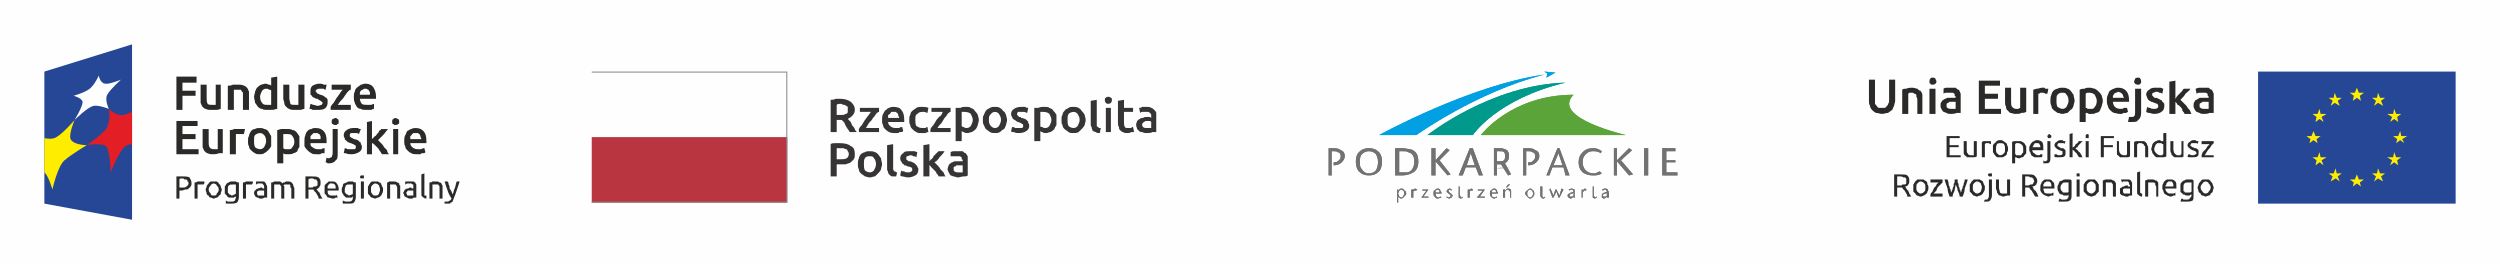 <?xml version="1.0" encoding="UTF-8"?>
<!DOCTYPE svg PUBLIC "-//W3C//DTD SVG 1.1//EN" "http://www.w3.org/Graphics/SVG/1.1/DTD/svg11.dtd">
<!-- Creator: CorelDRAW X8 -->
<svg xmlns="http://www.w3.org/2000/svg" xml:space="preserve" width="2480px" height="262px" version="1.1" style="shape-rendering:geometricPrecision; text-rendering:geometricPrecision; image-rendering:optimizeQuality; fill-rule:evenodd; clip-rule:evenodd"
viewBox="0 0 2480 262"
 xmlns:xlink="http://www.w3.org/1999/xlink">
 <defs>
  <style type="text/css">
   <![CDATA[
    .fil0 {fill:#FEFEFE}
    .fil9 {fill:#B2B3B3}
    .fil13 {fill:#727271}
    .fil12 {fill:#5BA43A}
    .fil10 {fill:#00A0E3}
    .fil11 {fill:#009A8C}
    .fil5 {fill:#FEFEFE;fill-rule:nonzero}
    .fil3 {fill:#2B2A29;fill-rule:nonzero}
    .fil2 {fill:#FFED00;fill-rule:nonzero}
    .fil4 {fill:#E31E24;fill-rule:nonzero}
    .fil1 {fill:#264796;fill-rule:nonzero}
    .fil8 {fill:#848688;fill-rule:nonzero}
    .fil7 {fill:#B93640;fill-rule:nonzero}
    .fil6 {fill:#373435;fill-rule:nonzero}
   ]]>
  </style>
    <mask id="id0">
  <linearGradient id="id1" gradientUnits="userSpaceOnUse" x1="1487.73" y1="167.781" x2="1497.4" y2="165.187">
   <stop offset="0" style="stop-opacity:1; stop-color:white"/>
   <stop offset="1" style="stop-opacity:0; stop-color:white"/>
  </linearGradient>
     <rect style="fill:url(#id1)" x="1482" y="163" width="21.34" height="6.571"/>
    </mask>
    <mask id="id2">
  <linearGradient id="id3" gradientUnits="userSpaceOnUse" x1="1487.73" y1="167.781" x2="1497.4" y2="165.187">
   <stop offset="0" style="stop-opacity:1; stop-color:white"/>
   <stop offset="1" style="stop-opacity:0; stop-color:white"/>
  </linearGradient>
     <rect style="fill:url(#id3)" x="1482" y="163" width="21.34" height="6.571"/>
    </mask>
 </defs>
 <g id="Warstwa_x0020_1">
  <rect class="fil0" width="2480" height="262"/>
  <g id="_3153922345200">
   <g>
    <polygon class="fil1" points="2436,202 2240,202 2240,71 2436,71 "/>
    <polygon class="fil2" points="2334,100 2338,97 2342,100 2341,95 2345,92 2340,92 2338,87 2336,92 2331,92 2335,95 "/>
    <polygon class="fil2" points="2312,105 2316,102 2321,105 2319,100 2323,97 2318,97 2316,92 2315,97 2310,97 2314,100 "/>
    <polygon class="fil2" points="2301,108 2299,113 2294,113 2298,116 2297,121 2301,118 2305,121 2303,116 2308,113 2302,113 "/>
    <polygon class="fil2" points="2295,139 2299,142 2298,138 2302,135 2297,135 2295,130 2293,135 2288,135 2292,138 2291,142 "/>
    <polygon class="fil2" points="2302,156 2301,151 2299,156 2294,156 2298,159 2297,164 2301,161 2305,164 2303,159 2308,156 "/>
    <polygon class="fil2" points="2318,172 2317,167 2315,172 2310,172 2314,175 2312,180 2317,177 2321,180 2319,175 2323,172 "/>
    <polygon class="fil2" points="2340,178 2338,173 2336,178 2331,178 2335,181 2334,185 2338,182 2342,185 2341,181 2345,178 "/>
    <polygon class="fil2" points="2361,172 2359,167 2358,172 2353,172 2357,175 2355,180 2359,177 2364,180 2362,175 2366,172 "/>
    <polygon class="fil2" points="2377,156 2375,151 2374,156 2368,156 2373,159 2371,164 2375,161 2379,164 2378,159 2382,156 "/>
    <polygon class="fil2" points="2388,135 2382,135 2381,130 2379,135 2374,135 2378,138 2377,142 2381,139 2385,142 2383,138 "/>
    <polygon class="fil2" points="2371,121 2375,118 2379,121 2378,116 2382,113 2377,113 2375,108 2374,113 2368,113 2373,116 "/>
    <polygon class="fil2" points="2359,92 2358,97 2353,97 2357,100 2355,105 2359,102 2364,105 2362,100 2366,97 2361,97 "/>
   </g>
   <g>
    <g>
     <polygon class="fil3" points="1931,156 1931,135 1944,135 1944,137 1934,137 1934,144 1943,144 1943,146 1934,146 1934,154 1945,154 1945,156 "/>
     <path class="fil3" d="M1961 155c-1,1 -2,1 -3,1 -1,0 -2,0 -3,0 -2,0 -3,0 -4,0 0,-1 -1,-1 -2,-2 0,0 -1,-1 -1,-2 0,-1 0,-2 0,-3l0 -9 3 0 0 8c0,2 0,4 1,4 0,1 1,2 3,2 0,0 0,0 1,0 0,0 0,0 1,0 0,0 0,0 1,0 0,0 0,-1 0,-1l0 -13 3 0 0 15z"/>
     <path class="fil3" d="M1972 140c0,0 0,0 1,0 0,0 0,0 1,0 0,0 0,0 0,0 1,0 1,0 1,0l0 3c-1,0 -1,0 -2,-1 0,0 -1,0 -2,0 0,0 -1,0 -1,0 -1,1 -1,1 -1,1l0 13 -3 0 0 -15c0,0 1,-1 2,-1 1,0 3,0 4,0z"/>
     <path class="fil3" d="M1992 148c0,1 0,2 -1,3 0,1 0,2 -1,3 -1,1 -2,1 -3,2 0,0 -2,0 -3,0 -1,0 -2,0 -3,0 -1,-1 -1,-1 -2,-2 -1,-1 -1,-2 -2,-3 0,-1 0,-2 0,-3 0,-1 0,-3 0,-4 1,-1 1,-2 2,-2 1,-1 1,-2 2,-2 1,-1 2,-1 3,-1 1,0 3,0 3,1 1,0 2,1 3,2 1,0 1,1 1,2 1,1 1,3 1,4zm-3 0l0 0c0,-2 0,-3 -1,-5 -1,-1 -2,-1 -4,-1 -1,0 -2,0 -3,1 -1,2 -1,3 -1,5 0,2 0,3 1,4 1,1 2,2 3,2 2,0 3,-1 4,-2 1,-1 1,-2 1,-4z"/>
     <path class="fil3" d="M2010 148c0,1 0,3 0,4 -1,1 -1,2 -2,2 0,1 -1,2 -2,2 -1,0 -2,1 -3,1 -1,0 -2,0 -3,-1 0,0 -1,0 -1,0l0 6 -3 0 0 -21c1,-1 1,-1 3,-1 1,0 2,0 3,0 1,0 2,0 3,0 1,1 2,1 3,2 1,1 1,2 2,3 0,1 0,2 0,3zm-3 0l0 0c0,-2 0,-3 -1,-4 -1,-1 -2,-2 -4,-2 -1,0 -1,0 -2,0 0,0 -1,1 -1,1l0 10c0,0 1,0 1,1 1,0 2,0 3,0 0,0 1,0 2,0 0,-1 1,-1 1,-2 1,0 1,-1 1,-1 0,-1 0,-2 0,-3z"/>
     <path class="fil3" d="M2013 148c0,-2 0,-3 1,-4 0,-1 1,-2 2,-3 0,0 1,-1 2,-1 1,-1 2,-1 3,-1 2,0 4,1 5,2 1,2 1,4 1,7 0,0 0,0 0,0 0,0 0,0 0,1l-11 0c0,1 1,3 2,3 1,1 2,2 4,2 1,0 2,0 2,-1 1,0 2,0 2,0l0 2c0,1 -1,1 -2,1 0,0 -1,0 -3,0 -1,0 -2,0 -3,0 -1,-1 -2,-1 -3,-2 0,-1 -1,-2 -1,-3 -1,-1 -1,-2 -1,-3zm11 -2l0 0c0,-1 0,-2 -1,-3 0,-1 -1,-1 -2,-1 -1,0 -2,0 -2,0 -1,0 -1,1 -1,1 -1,1 -1,1 -1,2 0,0 -1,1 -1,1l8 0z"/>
     <path class="fil3" d="M2029 162c0,0 -1,0 -1,0 -1,0 -1,0 -1,0l0 -3c0,0 1,1 1,1 0,0 0,0 1,0 1,0 1,-1 2,-1 0,-1 0,-2 0,-3l0 -16 3 0 0 16c0,2 0,4 -1,5 -1,1 -2,1 -4,1zm4 -25l0 0c-1,0 -1,0 -1,0 -1,-1 -1,-1 -1,-2 0,0 0,-1 1,-1 0,-1 0,-1 1,-1 0,0 1,0 1,1 1,0 1,1 1,1 0,1 0,1 -1,2 0,0 -1,0 -1,0z"/>
     <path class="fil3" d="M2043 154c1,0 2,0 3,-1 0,0 0,0 0,-1 0,-1 0,-1 0,-2 -1,0 -2,-1 -3,-1 -1,0 -1,-1 -2,-1 -1,0 -1,-1 -1,-1 -1,0 -1,-1 -1,-1 -1,-1 -1,-1 -1,-2 0,-1 1,-3 2,-3 1,-1 2,-2 4,-2 1,0 1,0 2,0 0,0 0,0 1,1 0,0 1,0 1,0 0,0 0,0 1,0l-1 3c0,-1 -1,-1 -1,-1 -1,0 -2,0 -3,0 -1,0 -1,0 -2,0 -1,1 -1,1 -1,2 0,0 0,0 0,1 0,0 1,0 1,0 0,1 1,1 1,1 0,0 1,0 1,1 1,0 2,0 3,0 0,1 1,1 1,1 1,1 1,1 1,2 0,0 0,1 0,2 0,1 0,2 -1,3 -1,1 -3,1 -5,1 -1,0 -3,0 -3,0 -1,0 -2,0 -2,-1l0 -2c1,0 1,0 2,0 1,1 2,1 3,1z"/>
     <path class="fil3" d="M2059 147c0,1 1,1 2,2 1,1 1,2 2,2 1,1 1,2 2,3 0,1 1,2 1,2l-3 0c-1,0 -1,-1 -2,-2 0,-1 -1,-1 -1,-2 -1,-1 -2,-1 -2,-2 -1,-1 -2,-1 -2,-2l0 8 -3 0 0 -23 3 -1 0 15c0,-1 1,-1 2,-2 0,0 1,-1 1,-2 1,0 1,-1 2,-1 0,-1 1,-1 1,-2l4 0c-1,1 -1,1 -2,2 0,0 -1,1 -2,2 0,0 -1,1 -1,2 -1,0 -2,1 -2,1z"/>
     <path class="fil3" d="M2071 137c-1,0 -1,0 -2,0 0,-1 0,-1 0,-2 0,0 0,-1 0,-1 1,-1 1,-1 2,-1 0,0 1,0 1,1 0,0 0,1 0,1 0,1 0,1 0,2 0,0 -1,0 -1,0zm1 19l0 0 -3 0 0 -16 3 0 0 16z"/>
     <polygon class="fil3" points="2084,156 2084,135 2097,135 2097,137 2087,137 2087,144 2096,144 2096,146 2087,146 2087,156 "/>
     <path class="fil3" d="M2113 155c-1,1 -2,1 -3,1 -1,0 -2,0 -4,0 -1,0 -2,0 -3,0 -1,-1 -1,-1 -2,-2 -1,0 -1,-1 -1,-2 0,-1 0,-2 0,-3l0 -9 2 0 0 8c0,2 1,4 1,4 1,1 2,2 4,2 0,0 0,0 1,0 0,0 0,0 0,0 1,0 1,0 1,0 0,0 1,-1 1,-1l0 -13 3 0 0 15z"/>
     <path class="fil3" d="M2117 141c1,-1 2,-1 3,-1 1,0 3,0 4,0 1,0 2,0 3,0 1,1 2,1 2,2 1,0 1,1 1,2 1,1 1,2 1,3l0 9 -3 0 0 -8c0,-1 0,-2 0,-3 -1,0 -1,-1 -1,-1 0,-1 -1,-1 -1,-1 -1,-1 -2,-1 -2,-1 -1,0 -1,0 -1,0 -1,0 -1,0 -1,0 -1,0 -1,0 -1,1 0,0 0,0 -1,0l0 13 -3 0 0 -15z"/>
     <path class="fil3" d="M2146 132l3 0 0 23c-1,1 -2,1 -3,1 -1,0 -2,0 -3,0 -2,0 -3,0 -4,0 -1,-1 -2,-1 -2,-2 -1,-1 -2,-2 -2,-3 0,-1 -1,-2 -1,-3 0,-1 1,-3 1,-4 0,-1 1,-2 1,-2 1,-1 2,-2 3,-2 0,0 1,-1 3,-1 1,0 1,0 2,1 1,0 1,0 2,0l0 -8zm0 11l0 0c-1,0 -1,0 -2,-1 0,0 -1,0 -2,0 -1,0 -2,0 -2,0 -1,1 -1,1 -2,2 0,0 0,1 0,1 -1,1 -1,2 -1,3 0,2 1,3 2,4 1,1 2,2 4,2 0,0 1,0 2,0 0,0 0,-1 1,-1l0 -10z"/>
     <path class="fil3" d="M2166 155c0,1 -1,1 -2,1 -1,0 -3,0 -4,0 -1,0 -2,0 -3,0 -1,-1 -2,-1 -2,-2 -1,0 -1,-1 -1,-2 -1,-1 -1,-2 -1,-3l0 -9 3 0 0 8c0,2 1,4 1,4 1,1 2,2 3,2 1,0 1,0 1,0 1,0 1,0 1,0 0,0 1,0 1,0 0,0 0,-1 1,-1l0 -13 2 0 0 15z"/>
     <path class="fil3" d="M2175 154c1,0 2,0 3,-1 0,0 1,0 1,-1 0,-1 -1,-1 -1,-2 -1,0 -2,-1 -3,-1 -1,0 -1,-1 -2,-1 0,0 -1,-1 -1,-1 -1,0 -1,-1 -1,-1 -1,-1 -1,-1 -1,-2 0,-1 1,-3 2,-3 1,-1 2,-2 4,-2 1,0 1,0 2,0 0,0 0,0 1,1 0,0 1,0 1,0 0,0 0,0 1,0l-1 3c0,-1 -1,-1 -1,-1 -1,0 -2,0 -3,0 -1,0 -1,0 -2,0 -1,1 -1,1 -1,2 0,0 0,0 0,1 0,0 1,0 1,0 0,1 1,1 1,1 0,0 1,0 2,1 0,0 1,0 2,0 0,1 1,1 1,1 1,1 1,1 1,2 0,0 0,1 0,2 0,1 0,2 -1,3 -1,1 -3,1 -5,1 -1,0 -3,0 -3,0 -1,0 -2,0 -2,-1l1 -2c0,0 0,0 1,0 1,1 2,1 3,1z"/>
     <path class="fil3" d="M2196 142c-1,1 -1,1 -2,2 -1,1 -1,2 -2,3 -1,1 -2,2 -3,4 -1,1 -1,2 -2,3l9 0 0 2 -12 0 0 -2c0,-1 1,-2 1,-3 1,-1 2,-2 3,-3 1,-1 1,-2 2,-3 1,-1 2,-2 2,-2l-8 0 0 -3 12 0 0 2z"/>
     <path class="fil3" d="M1890 185c0,1 1,1 1,2 1,1 1,2 2,2 0,1 1,2 1,3 1,1 1,2 2,3l-4 0c0,-1 0,-2 -1,-3 0,-1 -1,-1 -1,-2 -1,-1 -1,-2 -2,-2 0,-1 -1,-1 -1,-2 0,0 -1,0 -1,0 0,0 -1,0 -1,0l-3 0 0 9 -3 0 0 -22c1,0 2,0 3,0 1,0 2,0 3,0 3,0 6,0 7,1 2,2 2,3 2,6 0,1 0,2 -1,3 0,1 -2,2 -3,2zm-5 -10l0 0c-1,0 -2,0 -3,0l0 9 3 0c1,0 2,0 2,-1 1,0 2,0 3,0 0,0 1,-1 1,-1 0,-1 0,-2 0,-2 0,-1 0,-2 0,-3 0,0 -1,0 -1,-1 -1,0 -2,0 -2,0 -1,-1 -2,-1 -3,-1z"/>
     <path class="fil3" d="M1913 186c0,1 0,3 -1,4 0,1 0,1 -1,2 -1,1 -2,2 -3,2 0,0 -1,1 -3,1 -1,0 -2,-1 -3,-1 -1,0 -1,-1 -2,-2 -1,-1 -1,-1 -2,-2 0,-1 0,-3 0,-4 0,-1 0,-2 0,-3 1,-1 1,-2 2,-3 1,-1 1,-1 2,-2 1,0 2,0 3,0 2,0 3,0 3,0 1,1 2,1 3,2 1,1 1,2 1,3 1,1 1,2 1,3zm-3 0l0 0c0,-2 0,-3 -1,-4 -1,-1 -2,-2 -4,-2 -1,0 -2,1 -3,2 -1,1 -1,2 -1,4 0,2 0,3 1,4 1,1 2,2 3,2 2,0 3,-1 4,-2 1,-1 1,-2 1,-4z"/>
     <path class="fil3" d="M1927 181c0,0 -1,1 -2,2 0,0 -1,1 -2,2 -1,1 -2,3 -2,4 -1,1 -2,2 -3,3l9 0 0 3 -12 0 0 -2c0,-1 1,-2 2,-3 1,-2 1,-3 2,-4 1,-1 2,-2 2,-3 1,-1 2,-2 2,-2l-8 0 0 -3 12 0 0 3z"/>
     <path class="fil3" d="M1944 195c0,-2 -1,-4 -2,-6 0,-2 -1,-4 -2,-6 0,2 -1,4 -1,6 -1,2 -2,4 -2,6l-3 0c-1,-3 -2,-5 -2,-8 -1,-3 -2,-5 -3,-9l3 0c0,1 1,2 1,4 0,1 0,2 1,3 0,1 0,2 1,3 0,1 0,2 1,3 0,-1 0,-2 1,-3 0,-1 0,-2 1,-3 0,-2 0,-3 1,-4 0,-1 0,-2 0,-3l3 0c0,1 0,2 0,3 1,1 1,2 1,4 1,1 1,2 1,3 1,1 1,2 1,3 1,-1 1,-2 1,-3 1,-1 1,-2 1,-3 1,-1 1,-2 1,-3 1,-2 1,-3 1,-4l3 0c-1,4 -2,6 -3,9 0,3 -1,5 -2,8l-3 0z"/>
     <path class="fil3" d="M1969 186c0,1 0,3 -1,4 0,1 -1,1 -1,2 -1,1 -2,2 -3,2 -1,0 -2,1 -3,1 -1,0 -2,-1 -3,-1 -1,0 -1,-1 -2,-2 -1,-1 -1,-1 -2,-2 0,-1 0,-3 0,-4 0,-1 0,-2 0,-3 1,-1 1,-2 2,-3 1,-1 1,-1 2,-2 1,0 2,0 3,0 1,0 2,0 3,0 1,1 2,1 3,2 0,1 1,2 1,3 1,1 1,2 1,3zm-3 0l0 0c0,-2 -1,-3 -1,-4 -1,-1 -2,-2 -4,-2 -1,0 -2,1 -3,2 -1,1 -1,2 -1,4 0,2 0,3 1,4 1,1 2,2 3,2 2,0 3,-1 4,-2 0,-1 1,-2 1,-4z"/>
     <path class="fil3" d="M1970 200c0,0 0,0 -1,0 0,0 0,0 -1,0l1 -2c0,0 0,0 0,0 1,0 1,0 1,0 1,0 2,0 2,-1 1,-1 1,-2 1,-3l0 -16 3 0 0 16c0,2 -1,4 -2,5 -1,1 -2,1 -4,1zm4 -25l0 0c0,0 -1,0 -1,0 0,0 -1,-1 -1,-2 0,0 1,-1 1,-1 0,0 1,0 1,0 1,0 1,0 2,0 0,0 0,1 0,1 0,1 0,2 0,2 -1,0 -1,0 -2,0z"/>
     <path class="fil3" d="M1994 194c-1,0 -2,0 -3,0 -1,0 -2,1 -4,1 -1,0 -2,-1 -3,-1 -1,0 -2,-1 -2,-2 -1,0 -1,-1 -1,-2 0,-1 -1,-2 -1,-3l0 -9 3 0 0 8c0,2 1,4 1,5 1,1 2,1 3,1 1,0 1,0 1,0 1,0 1,0 1,0 1,0 1,0 1,0 0,0 1,0 1,0l0 -14 3 0 0 16z"/>
     <path class="fil3" d="M2016 185c1,1 1,1 1,2 1,1 1,2 2,2 1,1 1,2 2,3 0,1 1,2 1,3l-3 0c-1,-1 -1,-2 -2,-3 0,-1 -1,-1 -1,-2 -1,-1 -1,-2 -2,-2 0,-1 -1,-1 -1,-2 0,0 -1,0 -1,0 0,0 0,0 -1,0l-2 0 0 9 -3 0 0 -22c0,0 1,0 2,0 2,0 2,0 3,0 3,0 6,0 7,1 2,2 3,3 3,6 0,1 -1,2 -1,3 -1,1 -2,2 -4,2zm-4 -10l0 0c-2,0 -3,0 -3,0l0 9 2 0c1,0 2,0 3,-1 0,0 1,0 2,0 0,0 1,-1 1,-1 0,-1 1,-2 1,-2 0,-1 -1,-2 -1,-3 0,0 -1,0 -1,-1 -1,0 -1,0 -2,0 -1,-1 -2,-1 -2,-1z"/>
     <path class="fil3" d="M2024 186c0,-1 0,-3 1,-4 0,-1 1,-2 1,-2 1,-1 2,-2 3,-2 1,0 1,0 2,0 3,0 4,0 5,2 2,1 2,3 2,6 0,0 0,0 0,0 0,0 0,1 0,1l-11 0c0,2 1,3 1,4 1,1 3,1 4,1 2,0 2,0 3,0 1,0 1,-1 2,-1l0 3c0,0 -1,0 -2,0 -1,0 -2,1 -3,1 -1,0 -2,-1 -3,-1 -2,-1 -2,-1 -3,-2 -1,-1 -1,-1 -2,-3 0,-1 0,-2 0,-3zm11 -1l0 0c0,-2 0,-3 -1,-4 -1,-1 -1,-1 -3,-1 0,0 -1,0 -1,0 -1,1 -1,1 -2,1 0,1 0,1 -1,2 0,0 0,1 0,2l8 0z"/>
     <path class="fil3" d="M2052 193c0,0 0,0 -1,1 -1,0 -2,0 -3,0 -1,0 -1,0 -2,-1 -1,0 -2,0 -3,-1 0,-1 -1,-1 -1,-2 -1,-1 -1,-3 -1,-4 0,-1 0,-2 1,-3 0,-1 1,-2 1,-3 1,0 2,-1 3,-1 1,-1 2,-1 3,-1 2,0 3,0 4,0 1,0 2,1 2,1l0 14c0,3 0,5 -2,6 -1,1 -3,1 -6,1 -1,0 -2,0 -2,0 -1,0 -2,0 -3,0l1 -3c0,0 1,0 2,1 1,0 2,0 3,0 1,0 2,0 3,-1 1,-1 1,-2 1,-3l0 -1zm0 -12l0 0c0,0 0,0 -1,0 0,0 -1,0 -2,0 -1,0 -3,0 -3,1 -1,1 -2,2 -2,4 0,1 0,2 1,3 0,0 0,1 1,1 0,1 1,1 1,1 1,0 1,0 2,0 0,0 1,0 2,0 0,0 1,0 1,-1l0 -9z"/>
     <path class="fil3" d="M2062 175c-1,0 -1,0 -2,0 0,0 0,-1 0,-2 0,0 0,-1 0,-1 1,0 1,0 2,0 0,0 0,0 1,0 0,0 0,1 0,1 0,1 0,2 0,2 -1,0 -1,0 -1,0zm1 20l0 0 -3 0 0 -17 3 0 0 17z"/>
     <path class="fil3" d="M2082 186c0,1 0,3 0,4 -1,1 -1,1 -2,2 -1,1 -1,2 -2,2 -1,0 -2,1 -3,1 -2,0 -3,-1 -4,-1 0,0 -1,-1 -2,-2 -1,-1 -1,-1 -2,-2 0,-1 0,-3 0,-4 0,-1 0,-2 0,-3 1,-1 1,-2 2,-3 1,-1 2,-1 2,-2 1,0 2,0 4,0 1,0 2,0 3,0 1,1 1,1 2,2 1,1 1,2 2,3 0,1 0,2 0,3zm-3 0l0 0c0,-2 0,-3 -1,-4 -1,-1 -2,-2 -3,-2 -2,0 -3,1 -4,2 -1,1 -1,2 -1,4 0,2 0,3 1,4 1,1 2,2 4,2 1,0 2,-1 3,-2 1,-1 1,-2 1,-4z"/>
     <path class="fil3" d="M2086 179c1,0 2,-1 3,-1 1,0 2,0 4,0 1,0 2,0 3,1 1,0 1,0 2,1 0,1 1,1 1,2 0,1 0,2 0,3l0 10 -3 0 0 -9c0,-1 0,-2 0,-2 0,-1 0,-2 -1,-2 0,-1 0,-1 -1,-1 0,0 -1,0 -2,0 0,0 0,0 -1,0 0,0 0,0 -1,0 0,0 0,0 0,0 -1,0 -1,0 -1,0l0 14 -3 0 0 -16z"/>
     <path class="fil3" d="M2109 178c1,0 2,0 3,0 1,0 1,1 2,1 0,1 1,2 1,2 0,1 0,2 0,3l0 10c0,0 0,0 -1,0 0,0 -1,0 -1,0 -1,0 -1,0 -2,1 -1,0 -1,0 -2,0 -1,0 -2,-1 -3,-1 0,0 -1,0 -2,-1 0,0 -1,-1 -1,-1 0,-1 0,-2 0,-3 0,0 0,-1 0,-2 1,-1 1,-1 2,-1 0,-1 1,-1 2,-1 1,-1 2,-1 3,-1 0,0 0,0 0,0 1,0 1,0 1,1 1,0 1,0 1,0 0,0 0,0 1,0l0 -1c0,-1 -1,-1 -1,-1 0,-1 0,-1 0,-2 0,0 -1,0 -1,-1 -1,0 -1,0 -2,0 -1,0 -2,0 -3,0 0,0 -1,1 -1,1l-1 -3c1,0 1,0 2,0 1,0 2,0 3,0zm0 14l0 0c1,0 2,0 2,0 1,0 1,0 2,0l0 -5c-1,0 -1,0 -2,0 0,0 -1,0 -1,0 -1,0 -1,0 -2,0 0,0 -1,0 -1,0 0,0 -1,1 -1,1 0,0 0,1 0,1 0,1 0,2 1,3 0,0 1,0 2,0z"/>
     <path class="fil3" d="M2125 195c-2,0 -3,-1 -4,-2 -1,0 -1,-1 -1,-3l0 -19 3 -1 0 20c0,0 0,0 0,1 0,0 0,0 0,0 1,1 1,1 1,1 0,0 1,0 1,0l0 3z"/>
     <path class="fil3" d="M2128 179c1,0 2,-1 3,-1 1,0 2,0 4,0 1,0 2,0 3,1 1,0 2,0 2,1 1,1 1,1 1,2 0,1 0,2 0,3l0 10 -2 0 0 -9c0,-1 0,-2 -1,-2 0,-1 0,-2 0,-2 -1,-1 -1,-1 -2,-1 0,0 -1,0 -1,0 -1,0 -1,0 -1,0 -1,0 -1,0 -1,0 -1,0 -1,0 -1,0 0,0 -1,0 -1,0l0 14 -3 0 0 -16z"/>
     <path class="fil3" d="M2145 186c0,-1 0,-3 1,-4 0,-1 1,-2 1,-2 1,-1 2,-2 3,-2 1,0 2,0 3,0 2,0 3,0 5,2 1,1 1,3 1,6 0,0 0,0 0,0 0,0 0,1 0,1l-11 0c0,2 1,3 2,4 1,1 2,1 4,1 1,0 2,0 2,0 1,0 2,-1 2,-1l0 3c0,0 -1,0 -2,0 0,0 -1,1 -3,1 -1,0 -2,-1 -3,-1 -1,-1 -2,-1 -3,-2 0,-1 -1,-1 -1,-3 -1,-1 -1,-2 -1,-3zm11 -1l0 0c0,-2 0,-3 -1,-4 0,-1 -1,-1 -2,-1 -1,0 -2,0 -2,0 -1,1 -1,1 -1,1 -1,1 -1,1 -1,2 0,0 -1,1 -1,2l8 0z"/>
     <path class="fil3" d="M2174 193c-1,0 -1,0 -2,1 -1,0 -1,0 -2,0 -1,0 -2,0 -3,-1 -1,0 -2,0 -2,-1 -1,-1 -2,-1 -2,-2 0,-1 0,-3 0,-4 0,-1 0,-2 0,-3 0,-1 1,-2 2,-3 0,0 1,-1 2,-1 1,-1 2,-1 3,-1 2,0 3,0 4,0 1,0 2,1 2,1l0 14c0,3 0,5 -1,6 -2,1 -4,1 -6,1 -1,0 -2,0 -3,0 -1,0 -2,0 -3,0l1 -3c1,0 1,0 2,1 1,0 2,0 3,0 1,0 3,0 3,-1 1,-1 2,-2 2,-3l0 -1zm0 -12l0 0c-1,0 -1,0 -2,0 0,0 -1,0 -2,0 -1,0 -2,0 -3,1 -1,1 -1,2 -1,4 0,1 0,2 0,3 0,0 0,1 1,1 0,1 1,1 1,1 1,0 1,0 2,0 1,0 1,0 2,0 1,0 1,0 2,-1l0 -9z"/>
     <path class="fil3" d="M2196 186c0,1 -1,3 -1,4 0,1 -1,1 -2,2 0,1 -1,2 -2,2 -1,0 -2,1 -3,1 -1,0 -2,-1 -3,-1 -1,0 -2,-1 -2,-2 -1,-1 -2,-1 -2,-2 0,-1 -1,-3 -1,-4 0,-1 1,-2 1,-3 0,-1 1,-2 2,-3 0,-1 1,-1 2,-2 1,0 2,0 3,0 1,0 2,0 3,0 1,1 2,1 2,2 1,1 2,2 2,3 0,1 1,2 1,3zm-3 0l0 0c0,-2 -1,-3 -2,-4 0,-1 -2,-2 -3,-2 -1,0 -3,1 -3,2 -1,1 -2,2 -2,4 0,2 1,3 2,4 0,1 2,2 3,2 1,0 3,-1 3,-2 1,-1 2,-2 2,-4z"/>
    </g>
   </g>
   <g>
    <g>
     <path class="fil3" d="M1867 113c-2,0 -4,-1 -6,-1 -2,-1 -3,-2 -4,-3 -1,-1 -2,-3 -2,-4 -1,-2 -1,-3 -1,-5l0 -21 6 0 0 20c0,2 0,3 0,4 1,1 1,2 2,2 0,1 1,2 2,2 1,0 2,0 3,0 1,0 2,0 3,0 0,0 1,-1 2,-2 0,0 1,-1 1,-2 1,-1 1,-2 1,-4l0 -20 6 0 0 21c0,2 -1,3 -1,5 -1,1 -1,3 -2,4 -1,1 -3,2 -4,3 -2,0 -4,1 -6,1z"/>
     <path class="fil3" d="M1887 89c1,-1 2,-1 4,-1 2,-1 4,-1 6,-1 2,0 4,1 5,1 1,1 2,2 3,2 1,1 2,3 2,4 0,1 0,3 0,5l0 14 -5 0 0 -13c0,-2 0,-3 -1,-4 0,-1 0,-1 0,-2 -1,-1 -1,-1 -2,-1 -1,-1 -1,-1 -2,-1 -1,0 -2,0 -3,0 -1,1 -1,1 -1,1l0 20 -6 0 0 -24z"/>
     <path class="fil3" d="M1921 81c0,1 -1,2 -1,2 -1,1 -2,1 -3,1 -1,0 -2,0 -2,-1 -1,0 -1,-1 -1,-2 0,-1 0,-2 1,-3 0,-1 1,-1 2,-1 1,0 2,0 3,1 0,1 1,2 1,3zm-1 32l0 0 -6 0 0 -25 6 0 0 25z"/>
     <path class="fil3" d="M1935 87c2,0 4,0 5,0 1,1 2,2 3,2 1,1 1,2 2,4 0,1 0,2 0,4l0 15c-1,0 -2,0 -4,0 -2,1 -4,1 -6,1 -1,0 -3,0 -4,-1 -1,0 -2,-1 -3,-1 -1,-1 -2,-2 -2,-3 -1,-1 -1,-2 -1,-3 0,-2 0,-3 1,-4 1,-1 1,-2 2,-2 1,-1 2,-1 4,-2 1,0 2,0 3,0 1,0 2,0 2,0 1,0 2,0 3,0l0 0c0,-1 0,-2 -1,-2 0,-1 0,-1 0,-2 -1,0 -1,-1 -2,-1 -1,0 -1,0 -2,0 -2,0 -3,0 -4,0 -1,0 -2,0 -3,1l0 -5c0,0 1,-1 3,-1 1,0 3,0 4,0zm1 21l0 0c1,0 3,0 4,0l0 -7c-1,0 -1,0 -2,0 0,0 -1,0 -2,0 0,0 -1,0 -2,0 0,0 -1,0 -1,1 -1,0 -1,0 -2,1 0,0 0,1 0,2 0,1 0,2 1,2 1,1 2,1 4,1z"/>
     <polygon class="fil3" points="1963,113 1963,80 1984,80 1984,85 1969,85 1969,93 1982,93 1982,98 1969,98 1969,108 1985,108 1985,113 "/>
     <path class="fil3" d="M2010 111c-2,1 -3,1 -5,1 -1,1 -3,1 -6,1 -2,0 -3,-1 -5,-1 -1,-1 -2,-2 -3,-3 -1,-1 -1,-2 -1,-3 -1,-2 -1,-3 -1,-5l0 -14 6 0 0 13c0,3 0,5 1,6 1,1 2,2 4,2 1,0 1,0 2,0 1,0 1,-1 2,-1l0 -20 6 0 0 24z"/>
     <path class="fil3" d="M2031 93c-1,0 -1,0 -2,0 -1,-1 -2,-1 -3,-1 -1,0 -1,0 -2,0 -1,1 -1,1 -2,1l0 20 -5 0 0 -24c1,0 2,-1 4,-1 1,0 3,-1 5,-1 1,0 1,0 2,0 0,0 1,1 1,1 1,0 1,0 2,0 0,0 0,0 1,0l-1 5z"/>
     <path class="fil3" d="M2058 100c0,2 -1,3 -1,5 -1,2 -1,3 -3,4 -1,1 -2,2 -3,3 -2,0 -3,1 -5,1 -2,0 -3,-1 -5,-1 -1,-1 -3,-2 -4,-3 -1,-1 -2,-2 -2,-4 -1,-2 -1,-3 -1,-5 0,-2 0,-4 1,-6 0,-1 1,-3 2,-4 1,-1 3,-2 4,-2 2,-1 3,-1 5,-1 2,0 3,0 5,1 1,0 2,1 3,2 1,1 2,3 3,4 0,2 1,4 1,6zm-6 0l0 0c0,-3 -1,-5 -2,-6 -1,-2 -2,-2 -4,-2 -2,0 -3,0 -5,2 -1,1 -1,3 -1,6 0,2 0,4 1,6 2,1 3,2 5,2 2,0 3,-1 4,-2 1,-2 2,-4 2,-6z"/>
     <path class="fil3" d="M2086 100c0,2 -1,4 -1,5 -1,2 -1,3 -2,5 -1,1 -2,2 -4,2 -1,1 -3,1 -4,1 -1,0 -2,0 -3,0 -1,-1 -2,-1 -3,-1l0 9 -6 0 0 -32c2,-1 3,-1 5,-1 1,-1 3,-1 5,-1 2,0 4,1 5,1 2,1 3,2 4,3 1,1 2,2 3,4 0,1 1,3 1,5zm-6 0l0 0c0,-2 -1,-4 -2,-6 -1,-1 -3,-2 -5,-2 -1,0 -2,0 -2,0 -1,0 -1,0 -2,1l0 14c1,0 1,0 2,1 1,0 2,0 3,0 2,0 3,0 4,-2 1,-1 2,-3 2,-6z"/>
     <path class="fil3" d="M2090 100c0,-2 0,-4 1,-6 1,-2 1,-3 2,-4 2,-1 3,-2 4,-2 2,-1 3,-1 4,-1 4,0 6,1 8,3 2,2 3,5 3,9 0,1 0,1 0,1 0,1 0,1 0,1l-16 0c0,2 1,4 2,5 1,1 3,2 5,2 2,0 3,0 4,-1 1,0 2,0 3,0l1 4c-1,0 -1,1 -2,1 0,0 -1,0 -2,0 0,0 -1,0 -2,1 -1,0 -1,0 -2,0 -3,0 -4,-1 -6,-1 -2,-1 -3,-2 -4,-3 -1,-1 -2,-3 -2,-4 -1,-2 -1,-3 -1,-5zm17 -3l0 0c0,-1 -1,-1 -1,-2 0,-1 0,-1 -1,-2 0,0 -1,-1 -1,-1 -1,0 -2,-1 -3,-1 0,0 -1,1 -2,1 -1,0 -1,1 -2,1 0,1 0,1 -1,2 0,1 0,2 0,2l11 0z"/>
     <path class="fil3" d="M2115 121c-1,0 -1,0 -2,0 -1,0 -1,0 -2,0l1 -5c1,0 1,0 2,0 2,0 3,0 3,-1 1,0 1,-2 1,-3l0 -24 6 0 0 24c0,3 -1,6 -3,7 -1,2 -3,2 -6,2zm9 -40l0 0c0,1 0,2 -1,2 0,1 -1,1 -2,1 -1,0 -2,0 -3,-1 0,0 -1,-1 -1,-2 0,-1 1,-2 1,-3 1,-1 2,-1 3,-1 1,0 2,0 2,1 1,1 1,2 1,3z"/>
     <path class="fil3" d="M2137 108c1,0 3,0 3,-1 1,0 1,-1 1,-1 0,-1 0,-2 -1,-3 -1,0 -2,-1 -3,-1 -2,-1 -2,-1 -3,-1 -1,-1 -2,-1 -3,-2 0,-1 -1,-1 -1,-2 0,-1 -1,-2 -1,-3 0,-2 1,-4 3,-5 2,-2 4,-2 7,-2 1,0 3,0 4,0 1,0 2,1 3,1l-1 5c-1,-1 -2,-1 -3,-1 -1,-1 -2,-1 -3,-1 -1,0 -2,1 -3,1 -1,0 -1,1 -1,2 0,0 0,1 0,1 0,0 1,0 1,1 0,0 1,0 1,1 1,0 2,0 2,0 2,1 3,1 4,2 1,0 2,1 2,2 1,0 1,1 2,2 0,0 0,1 0,2 0,3 -1,5 -3,6 -1,1 -4,2 -7,2 -2,0 -4,-1 -5,-1 -2,0 -3,-1 -3,-1l1 -5c1,1 2,1 3,1 1,1 2,1 4,1z"/>
     <path class="fil3" d="M2158 98c1,-1 1,-2 2,-3 1,-1 2,-2 3,-3 0,0 1,-1 2,-2 0,-1 1,-2 2,-2l6 0c-1,2 -3,3 -5,5 -1,2 -3,4 -5,6 1,1 2,2 3,3 1,1 2,2 3,3 1,2 2,3 3,4 1,1 1,3 2,4l-7 0c0,-1 -1,-2 -2,-3 0,-2 -1,-3 -2,-4 -1,-1 -2,-2 -3,-2 0,-1 -1,-2 -2,-3l0 12 -6 0 0 -32 6 -1 0 18z"/>
     <path class="fil3" d="M2186 87c2,0 4,0 5,0 1,1 2,2 3,2 1,1 1,2 2,4 0,1 0,2 0,4l0 15c-1,0 -2,0 -4,0 -2,1 -4,1 -6,1 -1,0 -3,0 -4,-1 -1,0 -2,-1 -3,-1 -1,-1 -2,-2 -2,-3 -1,-1 -1,-2 -1,-3 0,-2 0,-3 1,-4 0,-1 1,-2 2,-2 1,-1 2,-1 3,-2 2,0 3,0 4,0 1,0 2,0 2,0 1,0 2,0 3,0l0 0c0,-1 0,-2 -1,-2 0,-1 0,-1 0,-2 -1,0 -1,-1 -2,-1 -1,0 -1,0 -2,0 -2,0 -3,0 -4,0 -1,0 -2,0 -3,1l-1 -5c1,0 2,-1 4,-1 1,0 3,0 4,0zm1 21l0 0c1,0 3,0 4,0l0 -7c-1,0 -1,0 -2,0 0,0 -1,0 -2,0 0,0 -1,0 -2,0 0,0 -1,0 -1,1 -1,0 -1,0 -2,1 0,0 0,1 0,2 0,1 0,2 1,2 1,1 2,1 4,1z"/>
    </g>
   </g>
  </g>
  <g id="_3153922334384">
   <g>
    <polygon class="fil1" points="131,218 44,202 44,71 131,44 "/>
    <path class="fil2" d="M44 171l0 -34c4,1 9,1 12,-1 7,-4 18,-17 18,-17 0,0 -6,14 -4,19 3,6 16,6 16,6 0,0 -15,9 -22,15 -7,6 -12,29 -12,29 0,0 -4,-14 -8,-17z"/>
    <path class="fil4" d="M131 111c-3,1 -6,3 -8,3 -7,2 -15,-6 -15,-6 0,0 2,11 -2,19 -5,7 -20,17 -20,17 0,0 17,-3 20,2 3,5 4,25 4,25 0,0 8,-23 16,-27 1,0 3,-1 5,-1l0 -32z"/>
    <path class="fil5" d="M74 119c0,0 8,-13 8,-18 -1,-4 -9,-6 -9,-6 0,0 11,-3 16,-7 5,-4 9,-13 9,-13 0,0 1,7 6,8 4,1 16,-4 16,-4 0,0 -10,9 -13,14 -4,5 1,15 1,15 0,0 -10,-4 -15,-3 -6,1 -19,14 -19,14z"/>
   </g>
   <g>
    <polygon class="fil3" points="175,109 175,76 195,76 195,82 181,82 181,90 194,90 194,95 181,95 181,109 "/>
    <path class="fil3" d="M219 108c-1,0 -2,1 -4,1 -2,0 -4,0 -6,0 -2,0 -3,0 -5,-1 -1,0 -2,-1 -3,-2 -1,-1 -1,-2 -2,-4 0,-1 0,-3 0,-4l0 -14 6 0 0 13c0,3 0,4 1,6 1,1 2,1 4,1 1,0 1,0 2,0 1,0 1,0 2,0l0 -20 5 0 0 24z"/>
    <path class="fil3" d="M226 85c2,0 3,0 5,-1 2,0 3,0 6,0 2,0 3,0 5,1 1,0 2,1 3,2 1,1 1,2 2,4 0,1 0,3 0,4l0 14 -6 0 0 -13c0,-1 0,-2 0,-3 0,-1 0,-2 -1,-2 0,-1 -1,-1 -1,-2 -1,0 -2,0 -3,0 -1,0 -1,0 -2,0 -1,0 -1,0 -2,0l0 20 -6 0 0 -24z"/>
    <path class="fil3" d="M275 108c-1,0 -3,1 -5,1 -1,0 -3,0 -5,0 -2,0 -4,0 -5,-1 -2,0 -3,-1 -4,-2 -1,-1 -2,-3 -3,-4 0,-2 -1,-4 -1,-6 0,-2 1,-3 1,-5 1,-2 1,-3 2,-4 1,-1 2,-2 4,-3 1,0 3,-1 4,-1 2,0 3,1 4,1 1,0 1,0 2,1l0 -8 6 -1 0 32zm-17 -12l0 0c0,3 1,5 2,6 1,2 3,2 5,2 1,0 2,0 2,0 1,0 2,0 2,0l0 -14c0,-1 -1,-1 -2,-1 -1,-1 -2,-1 -3,-1 -2,0 -3,1 -4,2 -1,2 -2,4 -2,6z"/>
    <path class="fil3" d="M302 108c-1,0 -3,1 -4,1 -2,0 -4,0 -6,0 -2,0 -4,0 -5,-1 -1,0 -2,-1 -3,-2 -1,-1 -2,-2 -2,-4 0,-1 -1,-3 -1,-4l0 -14 6 0 0 13c0,3 1,4 1,6 1,1 2,1 4,1 1,0 2,0 3,0 0,0 1,0 1,0l0 -20 6 0 0 24z"/>
    <path class="fil3" d="M315 105c2,0 3,-1 4,-1 0,0 1,-1 1,-2 0,-1 -1,-1 -2,-2 0,0 -2,-1 -3,-2 -1,0 -2,0 -3,-1 -1,0 -2,-1 -2,-1 -1,-1 -1,-2 -2,-2 0,-1 0,-2 0,-3 0,-3 0,-4 2,-6 2,-1 4,-2 7,-2 1,0 3,0 4,1 1,0 2,0 3,0l-1 5c-1,0 -1,0 -2,-1 -1,0 -2,0 -4,0 -1,0 -2,0 -3,1 0,0 -1,1 -1,1 0,1 0,1 1,1 0,1 0,1 0,1 1,1 1,1 2,1 0,0 1,1 2,1 1,0 2,1 3,1 1,1 2,2 3,2 0,1 1,1 1,2 0,1 0,2 0,3 0,2 -1,4 -2,5 -2,2 -5,2 -8,2 -2,0 -4,0 -5,0 -1,-1 -2,-1 -3,-1l1 -5c1,0 2,1 3,1 1,0 3,1 4,1z"/>
    <path class="fil3" d="M348 89c-1,0 -2,1 -3,2 -1,1 -2,3 -3,4 -1,2 -2,3 -4,5 -1,1 -2,3 -3,4l13 0 0 5 -20 0 0 -3c1,-2 2,-3 3,-4 1,-2 2,-3 3,-5 1,-1 2,-3 3,-4 1,-2 2,-3 3,-4l-11 0 0 -5 19 0 0 5z"/>
    <path class="fil3" d="M351 96c0,-2 0,-4 1,-5 0,-2 1,-3 2,-4 1,-1 3,-2 4,-3 1,0 3,-1 4,-1 4,0 6,1 8,3 2,3 3,6 3,10 0,0 0,1 0,1 0,0 0,1 0,1l-16 0c0,2 1,4 2,5 1,1 3,1 5,1 2,0 3,0 4,0 1,0 2,-1 3,-1l0 5c0,0 0,0 -1,0 0,0 -1,1 -2,1 0,0 -1,0 -2,0 -1,0 -2,0 -3,0 -2,0 -4,0 -5,-1 -2,0 -3,-1 -4,-2 -1,-2 -2,-3 -2,-4 -1,-2 -1,-4 -1,-6zm16 -2l0 0c0,-1 0,-2 0,-2 0,-1 -1,-2 -1,-2 0,-1 -1,-1 -1,-1 -1,-1 -2,-1 -3,-1 -1,0 -1,0 -2,1 -1,0 -1,0 -2,1 0,0 -1,1 -1,2 0,0 0,1 0,2l10 0z"/>
    <polygon class="fil3" points="175,153 175,120 196,120 196,125 181,125 181,133 194,133 194,138 181,138 181,148 197,148 197,153 "/>
    <path class="fil3" d="M221 152c-1,0 -2,0 -4,0 -2,1 -4,1 -6,1 -2,0 -3,0 -5,-1 -1,0 -2,-1 -3,-2 -1,-1 -1,-2 -2,-4 0,-1 0,-3 0,-4l0 -14 6 0 0 13c0,2 0,4 1,5 0,1 2,2 4,2 0,0 1,0 2,0 1,0 1,0 2,0l0 -20 5 0 0 24z"/>
    <path class="fil3" d="M242 133c0,0 -1,0 -2,0 0,0 -1,0 -2,0 -1,0 -2,0 -2,0 -1,0 -2,0 -2,0l0 20 -6 0 0 -24c1,0 3,0 4,-1 2,0 4,0 6,0 0,0 1,0 1,0 1,0 1,0 2,0 0,0 1,0 1,0 1,0 1,0 1,0l-1 5z"/>
    <path class="fil3" d="M269 140c0,2 0,4 0,5 -1,2 -2,3 -3,4 -1,1 -2,2 -4,3 -1,1 -3,1 -4,1 -2,0 -4,0 -5,-1 -2,-1 -3,-2 -4,-3 -1,-1 -2,-2 -2,-4 -1,-1 -1,-3 -1,-5 0,-2 0,-4 1,-5 0,-2 1,-3 2,-5 1,-1 2,-2 4,-2 1,-1 3,-1 5,-1 1,0 3,0 4,1 2,0 3,1 4,2 1,2 2,3 3,5 0,1 0,3 0,5zm-5 0l0 0c0,-3 -1,-5 -2,-6 -1,-1 -2,-2 -4,-2 -2,0 -4,1 -5,2 -1,1 -1,3 -1,6 0,2 0,4 1,6 1,1 3,2 5,2 2,0 3,-1 4,-2 1,-2 2,-4 2,-6z"/>
    <path class="fil3" d="M297 141c0,1 0,3 0,5 -1,1 -2,3 -2,4 -1,1 -3,2 -4,2 -1,1 -3,1 -5,1 -1,0 -2,0 -3,0 -1,0 -2,-1 -2,-1l0 10 -6 0 0 -33c1,0 3,-1 4,-1 2,0 4,0 6,0 2,0 4,0 5,1 2,0 3,1 4,2 1,1 2,3 3,4 0,2 0,4 0,6zm-5 0l0 0c0,-3 -1,-5 -2,-6 -1,-2 -3,-2 -6,-2 0,0 -1,0 -1,0 -1,0 -2,0 -2,0l0 14c0,0 1,1 2,1 1,0 2,0 3,0 2,0 3,0 4,-2 1,-1 2,-3 2,-5z"/>
    <path class="fil3" d="M302 140c0,-2 0,-4 1,-6 0,-1 1,-3 2,-4 1,-1 2,-2 4,-2 1,-1 3,-1 4,-1 4,0 6,1 8,3 2,2 3,5 3,10 0,0 0,0 0,1 0,0 0,0 0,1l-16 0c0,2 0,3 2,4 1,1 3,2 5,2 1,0 3,0 4,0 1,-1 2,-1 3,-1l0 4c0,1 0,1 -1,1 0,0 -1,0 -2,0 -1,1 -1,1 -2,1 -1,0 -2,0 -3,0 -2,0 -4,0 -5,-1 -2,-1 -3,-2 -4,-3 -1,-1 -2,-2 -3,-4 0,-1 0,-3 0,-5zm16 -2l0 0c0,-1 0,-2 0,-3 0,0 -1,-1 -1,-2 0,0 -1,0 -2,-1 0,0 -1,0 -2,0 -1,0 -1,0 -2,0 -1,1 -1,1 -2,2 0,0 -1,1 -1,1 0,1 0,2 0,3l10 0z"/>
    <path class="fil3" d="M327 162c-1,0 -1,0 -2,0 -1,-1 -2,-1 -2,-1l1 -5c0,1 1,1 2,1 1,0 2,-1 3,-1 0,-1 1,-2 1,-4l0 -24 5 0 0 24c0,3 0,6 -2,7 -1,2 -4,3 -6,3zm9 -41l0 0c0,1 0,2 -1,2 -1,1 -1,1 -2,1 -1,0 -2,0 -3,-1 -1,0 -1,-1 -1,-2 0,-1 0,-2 1,-3 1,0 2,-1 3,-1 1,0 1,1 2,1 1,1 1,2 1,3z"/>
    <path class="fil3" d="M349 148c1,0 2,0 3,0 1,-1 1,-1 1,-2 0,-1 0,-2 -1,-2 -1,-1 -2,-1 -4,-2 -1,0 -2,-1 -3,-1 -1,-1 -1,-1 -2,-2 -1,0 -1,-1 -1,-2 -1,-1 -1,-2 -1,-3 0,-2 1,-4 3,-5 1,-1 4,-2 6,-2 2,0 3,0 5,0 1,1 2,1 3,1l-2 5c0,0 -1,-1 -2,-1 -1,0 -2,0 -3,0 -1,0 -2,0 -3,0 -1,1 -1,1 -1,2 0,0 0,1 0,1 0,0 0,1 1,1 0,0 1,1 1,1 1,0 1,0 2,1 2,0 3,1 4,1 1,1 1,1 2,2 1,0 1,1 1,2 1,1 1,2 1,3 0,2 -1,4 -3,5 -2,1 -4,2 -7,2 -3,0 -4,0 -6,-1 -1,0 -2,0 -2,0l1 -5c0,0 1,0 3,1 1,0 2,0 4,0z"/>
    <path class="fil3" d="M369 138c1,-1 2,-2 3,-3 1,0 1,-1 2,-2 1,-1 2,-2 2,-3 1,-1 2,-1 2,-2l7 0c-2,2 -3,4 -5,6 -2,2 -3,3 -5,5 1,1 2,2 3,3 1,1 2,2 3,4 1,1 2,2 3,3 0,2 1,3 2,4l-7 0c-1,-1 -1,-2 -2,-3 -1,-1 -1,-2 -2,-3 -1,-1 -2,-2 -3,-3 -1,-1 -2,-2 -3,-2l0 11 -5 0 0 -32 5 -1 0 18z"/>
    <path class="fil3" d="M396 121c0,1 0,2 -1,2 -1,1 -2,1 -3,1 -1,0 -1,0 -2,-1 -1,0 -1,-1 -1,-2 0,-1 0,-2 1,-3 1,0 1,-1 2,-1 1,0 2,1 3,1 1,1 1,2 1,3zm-1 32l0 0 -5 0 0 -25 5 0 0 25z"/>
    <path class="fil3" d="M401 140c0,-2 0,-4 1,-6 1,-1 1,-3 2,-4 2,-1 3,-2 4,-2 2,-1 3,-1 4,-1 4,0 6,1 8,3 2,2 3,5 3,10 0,0 0,0 0,1 0,0 0,0 0,1l-16 0c0,2 1,3 2,4 1,1 3,2 5,2 2,0 3,0 4,0 1,-1 2,-1 3,-1l1 4c-1,1 -1,1 -2,1 0,0 -1,0 -2,0 0,1 -1,1 -2,1 -1,0 -1,0 -2,0 -3,0 -4,0 -6,-1 -2,-1 -3,-2 -4,-3 -1,-1 -2,-2 -2,-4 -1,-1 -1,-3 -1,-5zm17 -2l0 0c0,-1 -1,-2 -1,-3 0,0 0,-1 -1,-2 0,0 -1,0 -1,-1 -1,0 -2,0 -3,0 0,0 -1,0 -2,0 -1,1 -1,1 -2,2 0,0 0,1 -1,1 0,1 0,2 0,3l11 0z"/>
   </g>
   <g>
    <path class="fil3" d="M181 175c3,0 5,0 7,1 1,2 2,3 2,6 0,1 0,2 -1,3 0,1 -1,1 -2,2 0,1 -2,1 -3,1 -1,0 -2,1 -4,1l-2 0 0 8 -3 0 0 -22c1,0 2,0 3,0 1,0 2,0 3,0zm0 2l0 0c-2,0 -3,0 -3,1l0 8 2 0c1,0 2,0 3,0 1,0 1,-1 2,-1 1,0 1,-1 1,-1 1,-1 1,-1 1,-2 0,-1 0,-2 -1,-2 0,-1 0,-1 -1,-2 -1,0 -1,0 -2,0 -1,-1 -1,-1 -2,-1z"/>
    <path class="fil3" d="M199 180c1,0 1,0 1,0 1,0 1,0 1,0 1,0 1,0 1,0 0,0 1,0 1,1l-1 2c0,0 0,0 -1,0 -1,0 -1,0 -2,0 -1,0 -1,0 -2,0 0,0 -1,0 -1,0l0 14 -3 0 0 -16c1,0 2,0 3,-1 1,0 2,0 3,0z"/>
    <path class="fil3" d="M220 188c0,1 -1,3 -1,4 0,1 -1,2 -2,2 0,1 -1,2 -2,2 -1,0 -2,1 -3,1 -1,0 -2,-1 -3,-1 -1,0 -2,-1 -2,-2 -1,0 -2,-1 -2,-2 0,-1 -1,-3 -1,-4 0,-1 1,-2 1,-3 0,-1 1,-2 2,-3 0,-1 1,-1 2,-2 1,0 2,0 3,0 1,0 2,0 3,0 1,1 2,1 2,2 1,1 2,2 2,3 0,1 1,2 1,3zm-3 0l0 0c0,-2 -1,-3 -2,-4 0,-1 -2,-2 -3,-2 -1,0 -3,1 -3,2 -1,1 -2,2 -2,4 0,2 1,3 2,4 0,2 2,2 3,2 1,0 3,0 3,-2 1,-1 2,-2 2,-4z"/>
    <path class="fil3" d="M234 195c-1,0 -1,0 -2,1 0,0 -1,0 -2,0 -1,0 -2,0 -3,0 -1,-1 -2,-1 -2,-2 -1,-1 -1,-1 -2,-2 0,-1 0,-2 0,-4 0,-1 0,-2 0,-3 1,-1 1,-2 2,-3 0,0 1,-1 2,-1 1,-1 2,-1 3,-1 2,0 3,0 4,0 1,1 2,1 3,1l0 14c0,3 -1,5 -2,6 -2,1 -4,1 -6,1 -1,0 -2,0 -3,0 -1,0 -2,0 -2,0l0 -3c1,0 1,1 2,1 1,0 2,0 3,0 2,0 3,0 4,-1 0,-1 1,-2 1,-3l0 -1zm0 -12l0 0c-1,0 -1,0 -1,0 -1,0 -2,0 -2,0 -2,0 -3,0 -4,1 -1,1 -1,2 -1,4 0,1 0,2 0,3 0,0 1,1 1,1 0,1 1,1 1,1 1,0 1,1 2,1 1,0 2,-1 2,-1 1,0 1,0 2,-1l0 -9z"/>
    <path class="fil3" d="M247 180c1,0 1,0 1,0 1,0 1,0 1,0 1,0 1,0 1,0 0,0 1,0 1,1l-1 2c0,0 0,0 -1,0 -1,0 -1,0 -2,0 -1,0 -1,0 -2,0 0,0 -1,0 -1,0l0 14 -3 0 0 -16c1,0 2,0 3,-1 1,0 2,0 3,0z"/>
    <path class="fil3" d="M259 180c1,0 2,0 3,0 0,0 1,1 1,1 1,1 1,2 1,2 1,1 1,2 1,3l0 10c0,0 -1,0 -1,0 -1,0 -1,0 -2,0 0,0 -1,1 -2,1 0,0 -1,0 -2,0 0,0 -1,0 -2,-1 -1,0 -2,0 -2,-1 -1,0 -1,0 -1,-1 -1,-1 -1,-2 -1,-3 0,0 0,-1 1,-2 0,0 1,-1 1,-1 1,-1 2,-1 2,-1 1,0 2,-1 3,-1 0,0 1,0 1,0 0,1 1,1 1,1 0,0 0,0 1,0 0,0 0,0 0,0l0 -1c0,0 0,-1 0,-1 0,-1 0,-1 -1,-2 0,0 0,0 -1,-1 0,0 -1,0 -2,0 -1,0 -1,0 -2,0 -1,0 -1,1 -2,1l0 -3c0,0 1,0 2,0 1,0 2,0 3,0zm0 14l0 0c0,0 1,0 2,0 0,0 1,0 1,0l0 -5c0,0 -1,0 -1,0 -1,0 -1,0 -2,0 0,0 -1,0 -1,0 -1,0 -1,0 -1,0 -1,0 -1,1 -2,1 0,0 0,1 0,1 0,1 0,2 1,3 1,0 2,0 3,0z"/>
    <path class="fil3" d="M269 181c1,0 2,0 3,-1 1,0 2,0 4,0 1,0 2,0 2,0 1,1 2,1 2,2 0,0 1,-1 1,-1 0,0 1,0 1,0 1,0 1,-1 2,-1 0,0 1,0 1,0 2,0 3,0 4,1 0,0 1,0 1,1 1,1 1,2 1,2 0,1 1,2 1,3l0 10 -3 0 0 -9c0,-1 0,-2 -1,-2 0,-1 0,-2 0,-2 0,-1 -1,-1 -1,-1 -1,0 -1,0 -2,0 -1,0 -2,0 -2,0 -1,0 -1,0 -2,1 1,0 1,1 1,1 0,1 0,2 0,2l0 10 -3 0 0 -9c0,-1 0,-2 0,-2 0,-1 0,-2 -1,-2 0,-1 0,-1 -1,-1 0,0 -1,0 -1,0 -1,0 -1,0 -1,0 -1,0 -1,0 -1,0 -1,0 -1,0 -1,0 0,0 -1,0 -1,0l0 14 -3 0 0 -16z"/>
    <path class="fil3" d="M314 188c0,0 1,1 1,1 1,1 1,2 2,2 0,1 1,2 1,3 1,1 1,2 2,3l-4 0c0,-1 0,-2 -1,-3 0,-1 -1,-1 -1,-2 -1,-1 -1,-2 -2,-2 0,-1 -1,-1 -1,-2 0,0 -1,0 -1,0 0,0 -1,0 -1,0l-3 0 0 9 -3 0 0 -22c1,0 2,0 3,0 1,0 2,0 3,0 3,0 5,0 7,1 2,2 2,3 2,6 0,1 0,2 -1,3 0,1 -2,2 -3,3zm-5 -11l0 0c-1,0 -2,0 -3,1l0 8 3 0c1,0 2,0 2,-1 1,0 2,0 2,0 1,0 1,-1 2,-1 0,-1 0,-2 0,-2 0,-1 0,-2 0,-2 -1,-1 -1,-1 -1,-2 -1,0 -2,0 -2,0 -1,-1 -2,-1 -3,-1z"/>
    <path class="fil3" d="M322 188c0,-1 0,-3 0,-4 1,-1 1,-2 2,-2 1,-1 2,-2 2,-2 1,0 2,0 3,0 2,0 4,0 5,2 1,1 2,3 2,6 0,0 0,0 0,0 0,1 0,1 0,1l-11 0c0,2 0,3 1,4 1,1 2,1 4,1 1,0 2,0 3,0 1,0 1,-1 1,-1l1 3c-1,0 -1,0 -2,0 -1,1 -2,1 -3,1 -1,0 -3,-1 -4,-1 -1,0 -2,-1 -2,-2 -1,-1 -1,-1 -2,-2 0,-1 0,-3 0,-4zm11 -1l0 0c0,-2 0,-3 -1,-4 -1,-1 -2,-1 -3,-1 -1,0 -1,0 -2,0 0,1 -1,1 -1,1 0,1 -1,1 -1,2 0,0 0,1 0,2l8 0z"/>
    <path class="fil3" d="M350 195c0,0 -1,0 -1,1 -1,0 -2,0 -3,0 -1,0 -2,0 -3,0 0,-1 -1,-1 -2,-2 0,-1 -1,-1 -1,-2 -1,-1 -1,-2 -1,-4 0,-1 0,-2 1,-3 0,-1 0,-2 1,-3 1,0 2,-1 3,-1 1,-1 2,-1 3,-1 1,0 2,0 3,0 1,1 2,1 3,1l0 14c0,3 -1,5 -2,6 -1,1 -3,1 -6,1 -1,0 -2,0 -3,0 -1,0 -1,0 -2,0l0 -3c1,0 2,1 3,1 0,0 1,0 2,0 2,0 3,0 4,-1 1,-1 1,-2 1,-3l0 -1zm0 -12l0 0c0,0 -1,0 -1,0 -1,0 -1,0 -2,0 -2,0 -3,0 -4,1 0,1 -1,2 -1,4 0,1 0,2 0,3 1,0 1,1 1,1 1,1 1,1 2,1 0,0 1,1 1,1 1,0 2,-1 3,-1 0,0 1,0 1,-1l0 -9z"/>
    <path class="fil3" d="M359 177c0,0 -1,0 -1,0 0,0 -1,-1 -1,-1 0,-1 1,-2 1,-2 0,0 1,0 1,0 1,0 1,0 2,0 0,0 0,1 0,2 0,0 0,1 0,1 -1,0 -1,0 -2,0zm2 20l0 0 -3 0 0 -17 3 0 0 17z"/>
    <path class="fil3" d="M380 188c0,1 0,3 -1,4 0,1 -1,2 -1,2 -1,1 -2,2 -3,2 -1,0 -2,1 -3,1 -1,0 -2,-1 -3,-1 -1,0 -2,-1 -2,-2 -1,0 -1,-1 -2,-2 0,-1 0,-3 0,-4 0,-1 0,-2 0,-3 1,-1 1,-2 2,-3 0,-1 1,-1 2,-2 1,0 2,0 3,0 1,0 2,0 3,0 1,1 2,1 3,2 0,1 1,2 1,3 1,1 1,2 1,3zm-3 0l0 0c0,-2 -1,-3 -1,-4 -1,-1 -2,-2 -4,-2 -1,0 -2,1 -3,2 -1,1 -1,2 -1,4 0,2 0,3 1,4 1,2 2,2 3,2 2,0 3,0 4,-2 0,-1 1,-2 1,-4z"/>
    <path class="fil3" d="M384 181c1,0 1,0 2,-1 2,0 3,0 4,0 2,0 3,0 4,1 0,0 1,0 2,1 0,1 0,2 1,2 0,1 0,2 0,3l0 10 -3 0 0 -9c0,-1 0,-2 0,-2 0,-1 -1,-2 -1,-2 0,-1 -1,-1 -1,-1 -1,0 -1,0 -2,0 0,0 -1,0 -1,0 0,0 -1,0 -1,0 0,0 -1,0 -1,0 0,0 0,0 0,0l0 14 -3 0 0 -16z"/>
    <path class="fil3" d="M407 180c1,0 2,0 3,0 1,0 1,1 2,1 0,1 1,2 1,2 0,1 0,2 0,3l0 10c0,0 -1,0 -1,0 0,0 -1,0 -1,0 -1,0 -2,1 -2,1 -1,0 -2,0 -2,0 -1,0 -2,0 -3,-1 -1,0 -1,0 -2,-1 0,0 -1,0 -1,-1 0,-1 -1,-2 -1,-3 0,0 1,-1 1,-2 0,0 1,-1 1,-1 1,-1 2,-1 3,-1 0,0 1,-1 2,-1 1,0 1,0 1,0 0,1 1,1 1,1 0,0 1,0 1,0 0,0 0,0 0,0l0 -1c0,0 0,-1 0,-1 0,-1 0,-1 0,-2 -1,0 -1,0 -2,-1 0,0 -1,0 -1,0 -1,0 -2,0 -3,0 -1,0 -1,1 -2,1l0 -3c0,0 1,0 2,0 1,0 2,0 3,0zm0 14l0 0c1,0 1,0 2,0 0,0 1,0 1,0l0 -5c0,0 0,0 -1,0 0,0 -1,0 -1,0 -1,0 -1,0 -2,0 0,0 -1,0 -1,0 -1,0 -1,1 -1,1 0,0 -1,1 -1,1 0,1 1,2 1,3 1,0 2,0 3,0z"/>
    <path class="fil3" d="M423 197c-2,0 -3,-1 -4,-2 -1,0 -1,-1 -1,-3l0 -19 3 -1 0 20c0,0 0,0 0,1 0,0 0,0 0,1 0,0 1,0 1,0 0,0 1,0 1,0l0 3z"/>
    <path class="fil3" d="M426 181c1,0 2,0 3,-1 1,0 2,0 4,0 1,0 2,0 3,1 1,0 1,0 2,1 0,1 1,2 1,2 0,1 0,2 0,3l0 10 -3 0 0 -9c0,-1 0,-2 0,-2 0,-1 0,-2 -1,-2 0,-1 0,-1 -1,-1 0,0 -1,0 -2,0 0,0 0,0 -1,0 0,0 0,0 -1,0 0,0 0,0 0,0 -1,0 -1,0 -1,0l0 14 -3 0 0 -16z"/>
    <path class="fil3" d="M441 200c1,0 1,0 1,0 1,0 1,0 1,0 1,0 2,0 3,-1 1,0 1,-1 2,-2 -2,-3 -3,-5 -4,-8 -1,-3 -2,-6 -3,-9l3 0c1,1 1,2 1,3 1,1 1,3 1,4 1,1 1,2 2,3 0,1 1,2 1,3 1,-2 1,-4 2,-6 1,-2 1,-4 2,-7l3 0c-1,3 -2,6 -3,9 -1,3 -2,6 -3,8 0,1 -1,2 -1,3 0,0 -1,1 -2,1 0,1 -1,1 -1,1 -1,0 -2,0 -3,0 0,0 0,0 0,0 -1,0 -1,0 -1,0 0,0 -1,0 -1,0 0,0 0,0 0,0l0 -2z"/>
   </g>
  </g>
  <g id="_3153922328368">
   <path class="fil6" d="M833 98c5,0 8,1 11,3 2,2 4,4 4,8 0,4 -3,7 -7,9 1,1 1,1 2,2 1,1 2,3 2,4 1,1 2,2 3,4 0,1 1,2 2,3l-7 0c-1,-1 -1,-2 -2,-3 -1,-1 -1,-2 -2,-3 -1,-2 -1,-3 -2,-4 -1,-1 -1,-1 -2,-2 0,0 -1,0 -1,0l-1 0 -3 0 0 12 -6 0 0 -32c2,0 3,0 5,-1 1,0 3,0 4,0zm1 5c-2,0 -3,0 -4,1l0 10 3 0c1,0 2,0 3,0 2,0 2,-1 3,-1 1,0 2,-1 2,-2 0,0 0,-1 0,-2 0,-1 0,-2 0,-3 0,0 -1,-1 -2,-1 0,-1 -1,-1 -2,-1 -1,0 -2,-1 -3,-1z"/>
   <path class="fil6" d="M872 111c-1,0 -2,1 -3,2 -1,2 -2,3 -3,4 -1,2 -2,3 -4,5 -1,2 -2,3 -3,5l13 0 0 4 -20 0 0 -3c1,-2 2,-3 3,-4 1,-2 2,-3 3,-5 1,-1 2,-3 3,-4 1,-1 2,-3 3,-4l-11 0 0 -4 19 0 0 4z"/>
   <path class="fil6" d="M875 119c0,-2 0,-4 1,-6 1,-1 1,-3 3,-4 1,-1 2,-2 3,-2 2,-1 3,-1 4,-1 4,0 7,1 8,3 2,2 3,5 3,10 0,0 0,0 0,1 0,0 0,0 0,1l-16 0c0,2 1,3 2,4 1,1 3,2 5,2 2,0 3,0 4,0 1,-1 2,-1 3,-1l1 4c-1,1 -1,1 -2,1 0,0 -1,0 -2,0 0,1 -1,1 -2,1 -1,0 -1,0 -2,0 -2,0 -4,0 -6,-1 -2,-1 -3,-2 -4,-3 -1,-1 -2,-2 -2,-4 -1,-1 -1,-3 -1,-5zm17 -2c0,-1 -1,-2 -1,-3 0,0 0,-1 -1,-2 0,0 -1,0 -1,-1 -1,0 -2,0 -2,0 -1,0 -2,0 -3,0 0,1 -1,1 -1,2 -1,0 -1,1 -2,1 0,1 0,2 0,3l11 0z"/>
   <path class="fil6" d="M902 119c0,-2 0,-4 1,-5 0,-2 1,-3 2,-4 1,-1 3,-2 4,-3 2,-1 3,-1 5,-1 2,0 5,0 7,1l-1 5c-1,0 -2,-1 -3,-1 -1,0 -1,0 -2,0 -3,0 -4,1 -5,2 -2,1 -2,3 -2,6 0,2 0,4 1,6 2,1 3,2 6,2 1,0 2,0 3,0 1,-1 2,-1 2,-1l1 5c-1,0 -1,0 -3,1 -1,0 -2,0 -4,0 -2,0 -4,0 -5,-1 -2,-1 -3,-2 -4,-3 -1,-1 -2,-2 -2,-4 -1,-1 -1,-3 -1,-5z"/>
   <path class="fil6" d="M943 111c-1,0 -2,1 -3,2 -1,2 -2,3 -3,4 -1,2 -2,3 -3,5 -2,2 -3,3 -4,5l13 0 0 4 -20 0 0 -3c1,-2 2,-3 3,-4 1,-2 2,-3 3,-5 1,-1 2,-3 4,-4 1,-1 2,-3 2,-4l-11 0 0 -4 19 0 0 4z"/>
   <path class="fil6" d="M971 119c0,2 -1,4 -1,5 -1,2 -1,3 -2,4 -1,1 -2,2 -4,3 -1,0 -3,1 -4,1 -1,0 -3,0 -4,-1 0,0 -1,0 -2,-1l0 10 -6 0 0 -33c2,0 3,0 5,0 1,-1 3,-1 5,-1 2,0 4,0 5,1 2,1 3,1 4,3 1,1 2,2 3,4 0,1 1,3 1,5zm-6 0c0,-2 -1,-4 -2,-6 -1,-1 -3,-2 -6,-2 0,0 -1,0 -1,0 -1,0 -1,0 -2,0l0 14c1,1 1,1 2,1 1,1 2,1 3,1 2,0 3,-1 4,-2 1,-2 2,-4 2,-6z"/>
   <path class="fil6" d="M999 119c0,2 -1,4 -1,5 -1,2 -1,3 -2,4 -2,1 -3,2 -4,3 -2,1 -3,1 -5,1 -2,0 -3,0 -5,-1 -1,-1 -3,-2 -4,-3 -1,-1 -1,-2 -2,-4 -1,-1 -1,-3 -1,-5 0,-2 0,-4 1,-5 1,-2 1,-3 2,-4 1,-2 3,-2 4,-3 2,-1 3,-1 5,-1 2,0 3,0 5,1 1,1 2,1 3,3 2,1 2,2 3,4 0,1 1,3 1,5zm-6 0c0,-3 -1,-4 -2,-6 -1,-1 -2,-2 -4,-2 -2,0 -3,1 -4,2 -2,2 -2,3 -2,6 0,2 0,4 2,6 1,1 2,2 4,2 2,0 3,-1 4,-2 1,-2 2,-4 2,-6z"/>
   <path class="fil6" d="M1011 127c1,0 2,0 3,0 1,-1 1,-1 1,-2 0,-1 0,-2 -1,-2 -1,-1 -2,-1 -4,-2 -1,0 -2,-1 -2,-1 -1,-1 -2,-1 -3,-2 0,0 -1,-1 -1,-2 -1,-1 -1,-2 -1,-3 0,-2 1,-4 3,-5 1,-1 4,-2 7,-2 1,0 2,0 4,0 1,1 2,1 3,1l-1 5c-1,0 -2,-1 -3,-1 -1,0 -2,0 -3,0 -1,0 -2,0 -3,0 -1,1 -1,1 -1,2 0,0 0,1 0,1 0,0 1,1 1,1 0,0 1,1 1,1 1,0 2,0 2,1 2,0 3,1 4,1 1,1 2,1 2,2 1,0 1,1 1,2 1,1 1,2 1,3 0,2 -1,4 -3,5 -1,1 -4,2 -7,2 -2,0 -4,0 -5,-1 -2,0 -3,0 -3,-1l1 -4c1,0 2,0 3,1 1,0 2,0 4,0z"/>
   <path class="fil6" d="M1048 119c0,2 0,4 0,5 -1,2 -2,3 -2,4 -1,1 -2,2 -4,3 -1,0 -3,1 -4,1 -2,0 -3,0 -4,-1 -1,0 -1,0 -2,-1l0 10 -6 0 0 -33c1,0 3,0 4,0 2,-1 4,-1 6,-1 2,0 4,0 5,1 2,1 3,1 4,3 1,1 2,2 3,4 0,1 0,3 0,5zm-5 0c0,-2 -1,-4 -2,-6 -1,-1 -3,-2 -6,-2 0,0 -1,0 -1,0 -1,0 -2,0 -2,0l0 14c0,1 1,1 2,1 1,1 2,1 3,1 2,0 3,-1 4,-2 1,-2 2,-4 2,-6z"/>
   <path class="fil6" d="M1077 119c0,2 -1,4 -1,5 -1,2 -2,3 -3,4 -1,1 -2,2 -3,3 -2,1 -3,1 -5,1 -2,0 -4,0 -5,-1 -1,-1 -3,-2 -4,-3 -1,-1 -2,-2 -2,-4 -1,-1 -1,-3 -1,-5 0,-2 0,-4 1,-5 0,-2 1,-3 2,-4 1,-2 3,-2 4,-3 1,-1 3,-1 5,-1 1,0 3,0 5,1 1,1 2,1 3,3 1,1 2,2 3,4 0,1 1,3 1,5zm-6 0c0,-3 -1,-4 -2,-6 -1,-1 -2,-2 -4,-2 -2,0 -4,1 -5,2 -1,2 -1,3 -1,6 0,2 0,4 1,6 1,1 3,2 5,2 2,0 3,-1 4,-2 1,-2 2,-4 2,-6z"/>
   <path class="fil6" d="M1091 132c-2,0 -3,0 -4,-1 -1,0 -2,-1 -3,-1 0,-1 -1,-2 -1,-3 0,-1 -1,-2 -1,-3l0 -24 6 -1 0 24c0,1 0,1 0,2 0,0 1,1 1,1 0,0 1,0 1,1 1,0 1,0 2,0l-1 5z"/>
   <path class="fil6" d="M1103 99c0,1 0,2 -1,3 -1,1 -2,1 -3,1 -1,0 -1,0 -2,-1 -1,-1 -1,-2 -1,-3 0,-1 0,-2 1,-2 1,-1 1,-1 2,-1 1,0 2,0 3,1 1,0 1,1 1,2zm-1 32l-5 0 0 -24 5 0 0 24z"/>
   <path class="fil6" d="M1109 100l6 -1 0 8 9 0 0 4 -9 0 0 10c0,2 0,4 1,5 0,1 2,1 3,1 1,0 2,0 3,0 1,-1 1,-1 2,-1l1 5c-1,0 -2,0 -3,0 -1,1 -2,1 -4,1 -1,0 -3,0 -4,-1 -1,0 -2,-1 -3,-2 -1,-1 -1,-2 -1,-3 -1,-1 -1,-3 -1,-5l0 -21z"/>
   <path class="fil6" d="M1137 106c2,0 4,0 5,1 1,0 2,1 3,2 1,1 2,2 2,3 0,1 0,2 0,4l0 15c0,0 -2,0 -4,0 -1,1 -3,1 -6,1 -1,0 -2,0 -4,-1 -1,0 -2,0 -3,-1 -1,-1 -1,-1 -2,-2 0,-1 -1,-3 -1,-4 0,-2 1,-3 1,-4 1,-1 2,-2 3,-2 0,-1 2,-1 3,-1 1,-1 2,-1 4,-1 0,0 1,0 2,0 0,0 1,0 2,1l0 -1c0,-1 0,-2 0,-2 0,-1 -1,-1 -1,-2 -1,0 -1,-1 -2,-1 0,0 -1,0 -2,0 -1,0 -3,0 -4,0 -1,0 -2,1 -2,1l-1 -5c1,0 2,0 3,-1 1,0 3,0 4,0zm1 21c2,0 3,0 4,0l0 -6c0,0 -1,-1 -1,-1 -1,0 -2,0 -2,0 -1,0 -2,0 -2,0 -1,0 -2,1 -2,1 -1,0 -1,1 -1,1 -1,0 -1,1 -1,2 0,1 1,2 1,2 1,1 2,1 4,1z"/>
   <path class="fil6" d="M833 142c5,0 9,1 11,3 3,1 4,4 4,8 0,2 0,3 -1,5 -1,1 -2,2 -3,3 -1,1 -3,1 -5,2 -1,0 -4,0 -6,0l-3 0 0 12 -6 0 0 -32c1,-1 3,-1 5,-1 1,0 3,0 4,0zm1 5c-2,0 -3,0 -4,0l0 11 3 0c3,0 5,0 7,-1 1,-1 2,-2 2,-4 0,-1 0,-2 -1,-3 0,-1 -1,-1 -1,-2 -1,0 -2,0 -3,-1 -1,0 -2,0 -3,0z"/>
   <path class="fil6" d="M875 163c0,2 -1,3 -1,5 -1,2 -2,3 -3,4 -1,1 -2,2 -3,3 -2,0 -3,1 -5,1 -2,0 -4,-1 -5,-1 -1,-1 -3,-2 -4,-3 -1,-1 -2,-2 -2,-4 -1,-2 -1,-3 -1,-5 0,-2 0,-4 1,-6 0,-1 1,-3 2,-4 1,-1 3,-2 4,-2 1,-1 3,-1 5,-1 2,0 3,0 5,1 1,0 2,1 3,2 1,1 2,3 3,4 0,2 1,4 1,6zm-6 0c0,-3 -1,-5 -2,-6 -1,-2 -2,-2 -4,-2 -2,0 -4,0 -5,2 -1,1 -1,3 -1,6 0,2 0,4 1,6 1,1 3,2 5,2 2,0 3,-1 4,-2 1,-2 2,-4 2,-6z"/>
   <path class="fil6" d="M889 175c-2,0 -3,0 -4,0 -1,0 -2,-1 -3,-2 0,0 -1,-1 -1,-2 0,-1 -1,-2 -1,-3l0 -24 6 -1 0 24c0,0 0,1 0,1 0,1 1,1 1,2 0,0 1,0 1,0 1,1 1,1 2,1l-1 4z"/>
   <path class="fil6" d="M901 171c1,0 2,0 3,-1 1,0 1,-1 1,-2 0,0 0,-1 -1,-2 -1,0 -2,-1 -4,-1 -1,-1 -2,-1 -3,-1 0,-1 -1,-1 -2,-2 0,-1 -1,-1 -1,-2 -1,-1 -1,-2 -1,-3 0,-2 1,-4 3,-5 1,-2 4,-2 6,-2 2,0 3,0 5,0 1,0 2,1 3,1l-1 5c-1,-1 -2,-1 -3,-1 -1,-1 -2,-1 -3,-1 -1,0 -2,1 -3,1 -1,0 -1,1 -1,2 0,0 0,1 0,1 0,0 0,0 1,1 0,0 1,0 1,1 1,0 1,0 2,0 2,1 3,1 4,2 1,0 1,1 2,2 1,0 1,1 1,2 1,0 1,1 1,2 0,3 -1,5 -3,6 -2,1 -4,2 -7,2 -3,0 -4,-1 -6,-1 -1,0 -2,-1 -2,-1l1 -5c0,1 2,1 3,1 1,1 2,1 4,1z"/>
   <path class="fil6" d="M922 160c1,-1 1,-2 2,-2 1,-1 2,-2 2,-3 1,-1 2,-2 3,-3 0,0 1,-1 2,-2l6 0c-1,2 -3,4 -5,6 -1,2 -3,4 -5,5 1,1 2,2 3,3 1,1 2,2 3,4 1,1 2,2 3,3 1,2 1,3 2,4l-7 0c0,-1 -1,-2 -2,-3 0,-1 -1,-2 -2,-3 -1,-1 -2,-2 -3,-3 -1,-1 -1,-2 -2,-2l0 11 -6 0 0 -31 6 -1 0 17z"/>
   <path class="fil6" d="M950 150c2,0 4,0 5,0 1,1 2,2 3,2 1,1 1,2 2,3 0,2 0,3 0,4l0 15c-1,1 -2,1 -4,1 -2,0 -4,1 -6,1 -1,0 -3,-1 -4,-1 -1,0 -2,-1 -3,-1 -1,-1 -1,-2 -2,-3 0,-1 -1,-2 -1,-3 0,-2 1,-3 1,-4 1,-1 1,-2 2,-2 1,-1 2,-1 4,-2 1,0 2,0 4,0 0,0 1,0 2,0 0,0 1,0 2,0l0 -1c0,0 0,-1 -1,-1 0,-1 0,-2 0,-2 -1,0 -1,-1 -2,-1 -1,0 -1,0 -2,0 -2,0 -3,0 -4,0 -1,0 -2,0 -3,0l0 -4c0,0 1,-1 3,-1 1,0 3,0 4,0zm1 21c1,0 3,0 4,0l0 -7c-1,0 -1,0 -2,0 0,0 -1,0 -2,0 0,0 -1,0 -2,0 0,0 -1,0 -1,1 -1,0 -1,0 -2,1 0,0 0,1 0,1 0,2 0,3 1,3 1,1 2,1 4,1z"/>
   <polygon class="fil5" points="587,136 781,136 781,71 587,71 "/>
   <polygon class="fil7" points="587,201 781,201 781,136 587,136 "/>
   <path class="fil8" d="M587 201l194 0 0 -130 -194 0 0 130zm0 -129l193 0 0 128 -193 0 0 -128z"/>
  </g>
  <g id="_3153922197984">
   <path class="fil9" style="mask:url(#id0)" d="M1484 167c6,-1 11,-1 17,-2 0,1 -1,2 -1,3l0 -1 -16 0z"/>
   <polygon class="fil10" points="1535,73 1532,71 1543,72 1534,77 "/>
   <path class="fil10" d="M1532 74c-73,10 -164,60 -164,60l37 0c0,0 60,-43 127,-60z"/>
   <path class="fil11" d="M1553 82c-74,2 -137,52 -137,52l45 0c0,0 24,-36 92,-52z"/>
   <path class="fil12" d="M1469 134l144 0c0,0 -75,-17 -52,-40 -62,0 -92,40 -92,40z"/>
   <path class="fil13" d="M1334 155c0,2 -1,4 -3,6 -2,2 -5,3 -8,3l0 -3c2,0 3,0 4,-1 2,-1 3,-3 3,-5 0,-2 -1,-4 -3,-4 -1,-1 -2,-1 -4,-1l-2 0 0 24 -3 0 0 -27 5 0c4,0 6,1 7,2 3,1 4,3 4,6z"/>
   <path class="fil13" d="M1367 161c0,-4 -1,-6 -2,-8 -2,-2 -4,-3 -7,-3 -3,0 -5,1 -7,3 -2,2 -2,5 -2,8 0,3 0,5 2,7 2,3 4,4 7,4 3,0 5,-1 7,-3 1,-2 2,-5 2,-8zm4 -1c0,4 -1,8 -3,10 -3,3 -6,4 -10,4 -4,0 -7,-1 -10,-4 -2,-2 -3,-6 -3,-10 0,-4 1,-7 3,-9 3,-3 6,-4 10,-4 4,0 7,1 10,4 2,2 3,6 3,9z"/>
   <path class="fil13" d="M1403 160c0,-5 -2,-8 -6,-9 -1,-1 -3,-1 -6,-1l-3 0 0 21 3 0c2,0 4,0 5,0 1,0 3,-1 4,-2 2,-2 3,-5 3,-9zm4 0c0,6 -2,10 -7,12 -2,1 -5,2 -9,2l-7 0 0 -27 7 0c3,0 6,1 7,1 2,0 4,1 5,2 3,2 4,6 4,10z"/>
   <polygon class="fil13" points="1439,173 1436,174 1424,160 1424,174 1420,174 1420,147 1424,147 1424,159 1435,147 1438,149 1428,159 "/>
   <path class="fil13" d="M1463 164l-4 -12 -4 12 8 0zm8 10l-4 0 -3 -8 -10 0 -3 8 -4 0 11 -27 3 0 10 27z"/>
   <path class="fil13" d="M1493 155c0,-2 0,-3 -1,-4 -1,-1 -2,-1 -4,-1l-3 0 0 10 2 0c2,0 4,0 5,-1 1,-1 1,-3 1,-4zm6 18l-3 1 -7 -11 -4 0 0 11 -3 0 0 -27 6 0c3,0 5,1 7,2 1,1 2,3 2,5 0,4 -1,6 -4,8l6 11z"/>
   <path class="fil13" d="M1527 155c0,2 -1,4 -3,6 -2,2 -5,3 -8,3l0 -3c2,0 4,0 4,-1 2,-1 3,-3 3,-5 0,-2 -1,-4 -3,-4 -1,-1 -2,-1 -4,-1l-2 0 0 24 -3 0 0 -27 5 0c4,0 6,1 7,2 3,1 4,3 4,6z"/>
   <path class="fil13" d="M1550 164l-4 -12 -5 12 9 0zm7 10l-4 0 -2 -8 -11 0 -3 8 -3 0 11 -27 2 0 10 27z"/>
   <path class="fil13" d="M1589 150l-1 2c-3,-2 -5,-2 -8,-2 -3,0 -5,1 -7,3 -2,2 -3,4 -3,8 0,3 1,6 3,8 2,2 5,3 8,3 2,0 4,-1 6,-2l2 2c-3,2 -6,2 -9,2 -4,0 -7,-1 -10,-3 -3,-3 -4,-6 -4,-10 0,-4 1,-7 4,-10 3,-3 6,-4 11,-4 3,0 5,1 8,3z"/>
   <polygon class="fil13" points="1620,173 1616,174 1604,160 1604,174 1601,174 1601,147 1604,147 1604,159 1616,147 1619,149 1608,159 "/>
   <polygon class="fil13" points="1635,174 1631,174 1631,147 1635,147 "/>
   <polygon class="fil13" points="1664,174 1649,174 1649,147 1662,147 1662,150 1653,150 1653,159 1662,159 1662,161 1653,161 1653,171 1664,171 "/>
   <path class="fil13" d="M1393 192c0,-1 0,-2 -1,-3 0,0 -1,-1 -2,-1 -1,0 -1,1 -2,1 0,1 -1,2 -1,3 0,1 1,2 1,3 1,0 1,1 2,1 1,0 2,-1 2,-2 1,0 1,-1 1,-2zm2 0c0,1 -1,2 -2,3 -1,1 -2,2 -3,2 -1,0 -2,-1 -3,-2l0 6 -1 0 0 -13 1 0 0 1c1,-1 2,-2 3,-2 2,0 3,1 3,2 1,0 2,1 2,3z"/>
   <path class="fil13" d="M1406 188l-1 1c-1,0 -1,0 -1,0 -1,0 -1,0 -2,1 0,0 0,1 0,2l0 4 -2 0 0 -8 2 0 0 1 0 -1c1,0 1,-1 2,-1 0,0 1,1 2,1z"/>
   <polygon class="fil13" points="1417,196 1410,196 1410,196 1415,189 1411,189 1411,188 1417,188 1417,188 1412,195 1417,195 "/>
   <path class="fil13" d="M1428 191c0,-1 0,-1 0,-2 -1,0 -1,-1 -2,-1 -1,0 -1,1 -2,1 0,1 0,1 0,2l4 0zm2 1l-6 0c0,1 0,2 1,3 0,0 1,1 2,1 1,0 1,-1 2,-1l1 1c-1,0 -3,1 -4,1 -1,0 -2,-1 -3,-2 -1,-1 -1,-2 -1,-3 0,-1 0,-3 1,-3 1,-1 2,-2 3,-2 2,0 3,1 3,3 1,0 1,1 1,2z"/>
   <path class="fil13" d="M1441 194c0,1 -1,1 -1,2 -1,0 -2,1 -2,1 -1,0 -2,-1 -3,-1l0 -1c1,0 2,1 2,1 1,0 1,-1 2,-1 0,0 0,0 0,-1 0,0 0,0 0,-1 -1,0 -1,0 -2,-1 0,0 -1,-1 -1,-1 -1,0 -1,-1 -1,-1 0,-1 1,-2 1,-2 1,0 1,-1 2,-1 1,0 2,1 2,1l0 1c-1,0 -1,-1 -2,-1 0,0 -1,0 -1,1 0,0 0,0 0,0 0,1 0,1 1,2 1,1 2,1 2,2 0,0 1,0 1,1z"/>
   <path class="fil13" d="M1451 196c0,0 -1,1 -2,1 -1,0 -1,-1 -2,-1 0,-1 0,-2 0,-3l0 -5 -1 0 0 0 1 0 0 -3 1 0 0 3 3 0 0 0 -3 0 0 5c0,1 1,2 1,2 0,0 0,1 1,1 0,0 1,-1 1,-1l0 1z"/>
   <path class="fil13" d="M1461 188l0 1c-1,0 -1,0 -2,0 0,0 -1,0 -1,1 0,0 0,1 0,2l0 4 -2 0 0 -8 2 0 0 1 0 -1c1,0 1,-1 2,-1 0,0 1,1 1,1z"/>
   <polygon class="fil13" points="1473,196 1465,196 1465,196 1471,189 1466,189 1466,188 1473,188 1473,188 1468,195 1473,195 "/>
   <path class="fil13" d="M1484 191c0,-1 0,-1 0,-2 -1,0 -1,-1 -2,-1 -1,0 -1,1 -2,1 0,1 0,1 0,2l4 0zm2 1l-6 0c0,1 0,2 0,3 1,0 2,1 3,1 0,0 1,-1 2,-1l0 1c-1,0 -2,1 -3,1 -1,0 -2,-1 -3,-2 -1,-1 -1,-2 -1,-3 0,-1 0,-3 1,-3 1,-1 2,-2 3,-2 2,0 3,1 3,3 1,0 1,1 1,2z"/>
   <path class="fil13" d="M1499 196l-1 0 0 -5c0,-1 0,-1 -1,-2 0,0 -1,-1 -1,-1 -2,0 -2,1 -3,2 0,0 0,1 0,2l0 4 -2 0 0 -8 2 0 0 1c1,-1 2,-2 3,-2 2,0 3,1 3,2 0,1 0,1 0,2l0 5z"/>
   <path class="fil13" d="M1521 192c0,-1 -1,-2 -1,-3 -1,0 -1,-1 -2,-1 -1,0 -2,1 -2,1 -1,1 -1,2 -1,3 0,1 0,2 1,3 0,0 1,1 2,1 1,0 1,-1 2,-1 0,-1 1,-2 1,-3zm1 0c0,1 0,2 -1,3 -1,1 -2,2 -3,2 -1,0 -2,-1 -3,-2 -1,-1 -2,-2 -2,-3 0,-1 1,-3 2,-3 1,-1 2,-2 3,-2 1,0 2,1 3,2 1,1 1,2 1,3z"/>
   <path class="fil13" d="M1533 196c-1,0 -1,1 -2,1 -1,0 -2,-1 -2,-1 -1,-1 -1,-2 -1,-3l0 -5 -1 0 0 0 1 0 0 -3 2 0 0 3 2 0 0 0 -2 0 0 5c0,1 0,2 0,2 0,0 1,1 1,1 1,0 1,-1 1,-1l1 1z"/>
   <polygon class="fil13" points="1551,188 1547,196 1546,196 1544,190 1541,196 1540,196 1537,188 1538,187 1541,194 1543,188 1544,188 1547,194 1549,187 "/>
   <path class="fil13" d="M1561 192l0 -1c0,0 -1,1 -1,1 -2,0 -3,1 -3,2 0,0 0,1 0,1 1,0 1,0 1,0 1,0 1,0 2,0 0,0 0,-1 1,-1 0,-1 0,-1 0,-2zm2 4l-2 0c0,0 0,0 0,0 0,0 0,-1 0,-1 -1,1 -2,2 -3,2 -1,0 -1,-1 -2,-1 0,0 -1,-1 -1,-2 0,-1 1,-2 2,-2 1,-1 1,-1 2,-1 1,0 1,-1 2,-1 0,-1 -1,-2 -2,-2 -1,0 -2,1 -2,1l-1 -1c1,0 2,-1 3,-1 1,0 2,1 3,1 0,1 0,1 0,1 0,1 0,1 0,2l0 3c0,0 0,1 0,1 0,1 1,1 1,1z"/>
   <path class="fil13" d="M1574 188l-1 1c0,0 -1,0 -1,0 -1,0 -1,0 -1,1 -1,0 -1,1 -1,2l0 4 -1 0 0 -8 1 0 0 1 1 -1c0,0 1,-1 1,-1 1,0 1,1 2,1z"/>
   <path class="fil13" d="M1584 196c-1,0 -1,1 -2,1 -1,0 -1,-1 -2,-1 0,-1 0,-2 0,-3l0 -5 -2 0 0 0 2 0 0 -3 1 0 0 3 3 0 0 0 -3 0 0 5c0,1 0,2 1,2 0,0 0,1 1,1 0,0 0,-1 1,-1l0 1z"/>
   <path class="fil13" d="M1594 192l0 -1c0,0 0,1 -1,1 -2,0 -3,1 -3,2 0,0 0,1 1,1 0,0 0,0 1,0 0,0 1,0 1,0 0,0 1,-1 1,-1 0,-1 0,-1 0,-2zm2 4l-2 0c0,0 0,0 0,0 0,0 0,-1 0,-1 -1,1 -2,2 -3,2 -1,0 -1,-1 -2,-1 0,0 0,-1 0,-2 0,-1 0,-2 1,-2 1,-1 2,-1 2,-1 1,0 2,-1 2,-1 0,-1 -1,-2 -2,-2 -1,0 -1,1 -2,1l-1 -1c1,0 2,-1 3,-1 2,0 3,1 3,1 0,1 0,1 0,1 1,1 1,1 1,2l0 3c0,0 0,1 0,1 0,1 0,1 0,1z"/>
   <polygon class="fil13" points="1498,183 1495,186 1494,186 1496,183 "/>
   <path class="fil9" style="mask:url(#id2)" d="M1484 167c6,-1 11,-1 17,-2 0,1 -1,2 -1,3l0 -1 -16 0z"/>
   <polygon class="fil10" points="1535,73 1532,71 1543,72 1534,77 "/>
   <path class="fil10" d="M1532 74c-73,10 -164,60 -164,60l37 0c0,0 60,-43 127,-60z"/>
   <path class="fil11" d="M1553 82c-74,2 -137,52 -137,52l45 0c0,0 24,-36 92,-52z"/>
   <path class="fil12" d="M1469 134l144 0c0,0 -75,-17 -52,-40 -62,0 -92,40 -92,40z"/>
   <path class="fil13" d="M1334 155c0,2 -1,4 -3,6 -2,2 -5,3 -8,3l0 -3c2,0 3,0 4,-1 2,-1 3,-3 3,-5 0,-2 -1,-4 -3,-4 -1,-1 -2,-1 -4,-1l-2 0 0 24 -3 0 0 -27 5 0c4,0 6,1 7,2 3,1 4,3 4,6z"/>
   <path class="fil13" d="M1367 161c0,-4 -1,-6 -2,-8 -2,-2 -4,-3 -7,-3 -3,0 -5,1 -7,3 -2,2 -2,5 -2,8 0,3 0,5 2,7 2,3 4,4 7,4 3,0 5,-1 7,-3 1,-2 2,-5 2,-8zm4 -1c0,4 -1,8 -3,10 -3,3 -6,4 -10,4 -4,0 -7,-1 -10,-4 -2,-2 -3,-6 -3,-10 0,-4 1,-7 3,-9 3,-3 6,-4 10,-4 4,0 7,1 10,4 2,2 3,6 3,9z"/>
   <path class="fil13" d="M1403 160c0,-5 -2,-8 -6,-9 -1,-1 -3,-1 -6,-1l-3 0 0 21 3 0c2,0 4,0 5,0 1,0 3,-1 4,-2 2,-2 3,-5 3,-9zm4 0c0,6 -2,10 -7,12 -2,1 -5,2 -9,2l-7 0 0 -27 7 0c3,0 6,1 7,1 2,0 4,1 5,2 3,2 4,6 4,10z"/>
   <polygon class="fil13" points="1439,173 1436,174 1424,160 1424,174 1420,174 1420,147 1424,147 1424,159 1435,147 1438,149 1428,159 "/>
   <path class="fil13" d="M1463 164l-4 -12 -4 12 8 0zm8 10l-4 0 -3 -8 -10 0 -3 8 -4 0 11 -27 3 0 10 27z"/>
   <path class="fil13" d="M1493 155c0,-2 0,-3 -1,-4 -1,-1 -2,-1 -4,-1l-3 0 0 10 2 0c2,0 4,0 5,-1 1,-1 1,-3 1,-4zm6 18l-3 1 -7 -11 -4 0 0 11 -3 0 0 -27 6 0c3,0 5,1 7,2 1,1 2,3 2,5 0,4 -1,6 -4,8l6 11z"/>
   <path class="fil13" d="M1527 155c0,2 -1,4 -3,6 -2,2 -5,3 -8,3l0 -3c2,0 4,0 4,-1 2,-1 3,-3 3,-5 0,-2 -1,-4 -3,-4 -1,-1 -2,-1 -4,-1l-2 0 0 24 -3 0 0 -27 5 0c4,0 6,1 7,2 3,1 4,3 4,6z"/>
   <path class="fil13" d="M1550 164l-4 -12 -5 12 9 0zm7 10l-4 0 -2 -8 -11 0 -3 8 -3 0 11 -27 2 0 10 27z"/>
   <path class="fil13" d="M1589 150l-1 2c-3,-2 -5,-2 -8,-2 -3,0 -5,1 -7,3 -2,2 -3,4 -3,8 0,3 1,6 3,8 2,2 5,3 8,3 2,0 4,-1 6,-2l2 2c-3,2 -6,2 -9,2 -4,0 -7,-1 -10,-3 -3,-3 -4,-6 -4,-10 0,-4 1,-7 4,-10 3,-3 6,-4 11,-4 3,0 5,1 8,3z"/>
   <polygon class="fil13" points="1620,173 1616,174 1604,160 1604,174 1601,174 1601,147 1604,147 1604,159 1616,147 1619,149 1608,159 "/>
   <polygon class="fil13" points="1635,174 1631,174 1631,147 1635,147 "/>
   <polygon class="fil13" points="1664,174 1649,174 1649,147 1662,147 1662,150 1653,150 1653,159 1662,159 1662,161 1653,161 1653,171 1664,171 "/>
   <path class="fil13" d="M1393 192c0,-1 0,-2 -1,-3 0,0 -1,-1 -2,-1 -1,0 -1,1 -2,1 0,1 -1,2 -1,3 0,1 1,2 1,3 1,0 1,1 2,1 1,0 2,-1 2,-2 1,0 1,-1 1,-2zm2 0c0,1 -1,2 -2,3 -1,1 -2,2 -3,2 -1,0 -2,-1 -3,-2l0 6 -1 0 0 -13 1 0 0 1c1,-1 2,-2 3,-2 2,0 3,1 3,2 1,0 2,1 2,3z"/>
   <path class="fil13" d="M1406 188l-1 1c-1,0 -1,0 -1,0 -1,0 -1,0 -2,1 0,0 0,1 0,2l0 4 -2 0 0 -8 2 0 0 1 0 -1c1,0 1,-1 2,-1 0,0 1,1 2,1z"/>
   <polygon class="fil13" points="1417,196 1410,196 1410,196 1415,189 1411,189 1411,188 1417,188 1417,188 1412,195 1417,195 "/>
   <path class="fil13" d="M1428 191c0,-1 0,-1 0,-2 -1,0 -1,-1 -2,-1 -1,0 -1,1 -2,1 0,1 0,1 0,2l4 0zm2 1l-6 0c0,1 0,2 1,3 0,0 1,1 2,1 1,0 1,-1 2,-1l1 1c-1,0 -3,1 -4,1 -1,0 -2,-1 -3,-2 -1,-1 -1,-2 -1,-3 0,-1 0,-3 1,-3 1,-1 2,-2 3,-2 2,0 3,1 3,3 1,0 1,1 1,2z"/>
   <path class="fil13" d="M1441 194c0,1 -1,1 -1,2 -1,0 -2,1 -2,1 -1,0 -2,-1 -3,-1l0 -1c1,0 2,1 2,1 1,0 1,-1 2,-1 0,0 0,0 0,-1 0,0 0,0 0,-1 -1,0 -1,0 -2,-1 0,0 -1,-1 -1,-1 -1,0 -1,-1 -1,-1 0,-1 1,-2 1,-2 1,0 1,-1 2,-1 1,0 2,1 2,1l0 1c-1,0 -1,-1 -2,-1 0,0 -1,0 -1,1 0,0 0,0 0,0 0,1 0,1 1,2 1,1 2,1 2,2 0,0 1,0 1,1z"/>
   <path class="fil13" d="M1451 196c0,0 -1,1 -2,1 -1,0 -1,-1 -2,-1 0,-1 0,-2 0,-3l0 -5 -1 0 0 0 1 0 0 -3 1 0 0 3 3 0 0 0 -3 0 0 5c0,1 1,2 1,2 0,0 0,1 1,1 0,0 1,-1 1,-1l0 1z"/>
   <path class="fil13" d="M1461 188l0 1c-1,0 -1,0 -2,0 0,0 -1,0 -1,1 0,0 0,1 0,2l0 4 -2 0 0 -8 2 0 0 1 0 -1c1,0 1,-1 2,-1 0,0 1,1 1,1z"/>
   <polygon class="fil13" points="1473,196 1465,196 1465,196 1471,189 1466,189 1466,188 1473,188 1473,188 1468,195 1473,195 "/>
   <path class="fil13" d="M1484 191c0,-1 0,-1 0,-2 -1,0 -1,-1 -2,-1 -1,0 -1,1 -2,1 0,1 0,1 0,2l4 0zm2 1l-6 0c0,1 0,2 0,3 1,0 2,1 3,1 0,0 1,-1 2,-1l0 1c-1,0 -2,1 -3,1 -1,0 -2,-1 -3,-2 -1,-1 -1,-2 -1,-3 0,-1 0,-3 1,-3 1,-1 2,-2 3,-2 2,0 3,1 3,3 1,0 1,1 1,2z"/>
   <path class="fil13" d="M1499 196l-1 0 0 -5c0,-1 0,-1 -1,-2 0,0 -1,-1 -1,-1 -2,0 -2,1 -3,2 0,0 0,1 0,2l0 4 -2 0 0 -8 2 0 0 1c1,-1 2,-2 3,-2 2,0 3,1 3,2 0,1 0,1 0,2l0 5z"/>
   <path class="fil13" d="M1521 192c0,-1 -1,-2 -1,-3 -1,0 -1,-1 -2,-1 -1,0 -2,1 -2,1 -1,1 -1,2 -1,3 0,1 0,2 1,3 0,0 1,1 2,1 1,0 1,-1 2,-1 0,-1 1,-2 1,-3zm1 0c0,1 0,2 -1,3 -1,1 -2,2 -3,2 -1,0 -2,-1 -3,-2 -1,-1 -2,-2 -2,-3 0,-1 1,-3 2,-3 1,-1 2,-2 3,-2 1,0 2,1 3,2 1,1 1,2 1,3z"/>
   <path class="fil13" d="M1533 196c-1,0 -1,1 -2,1 -1,0 -2,-1 -2,-1 -1,-1 -1,-2 -1,-3l0 -5 -1 0 0 0 1 0 0 -3 2 0 0 3 2 0 0 0 -2 0 0 5c0,1 0,2 0,2 0,0 1,1 1,1 1,0 1,-1 1,-1l1 1z"/>
   <polygon class="fil13" points="1551,188 1547,196 1546,196 1544,190 1541,196 1540,196 1537,188 1538,187 1541,194 1543,188 1544,188 1547,194 1549,187 "/>
   <path class="fil13" d="M1561 192l0 -1c0,0 -1,1 -1,1 -2,0 -3,1 -3,2 0,0 0,1 0,1 1,0 1,0 1,0 1,0 1,0 2,0 0,0 0,-1 1,-1 0,-1 0,-1 0,-2zm2 4l-2 0c0,0 0,0 0,0 0,0 0,-1 0,-1 -1,1 -2,2 -3,2 -1,0 -1,-1 -2,-1 0,0 -1,-1 -1,-2 0,-1 1,-2 2,-2 1,-1 1,-1 2,-1 1,0 1,-1 2,-1 0,-1 -1,-2 -2,-2 -1,0 -2,1 -2,1l-1 -1c1,0 2,-1 3,-1 1,0 2,1 3,1 0,1 0,1 0,1 0,1 0,1 0,2l0 3c0,0 0,1 0,1 0,1 1,1 1,1z"/>
   <path class="fil13" d="M1574 188l-1 1c0,0 -1,0 -1,0 -1,0 -1,0 -1,1 -1,0 -1,1 -1,2l0 4 -1 0 0 -8 1 0 0 1 1 -1c0,0 1,-1 1,-1 1,0 1,1 2,1z"/>
   <path class="fil13" d="M1584 196c-1,0 -1,1 -2,1 -1,0 -1,-1 -2,-1 0,-1 0,-2 0,-3l0 -5 -2 0 0 0 2 0 0 -3 1 0 0 3 3 0 0 0 -3 0 0 5c0,1 0,2 1,2 0,0 0,1 1,1 0,0 0,-1 1,-1l0 1z"/>
   <path class="fil13" d="M1594 192l0 -1c0,0 0,1 -1,1 -2,0 -3,1 -3,2 0,0 0,1 1,1 0,0 0,0 1,0 0,0 1,0 1,0 0,0 1,-1 1,-1 0,-1 0,-1 0,-2zm2 4l-2 0c0,0 0,0 0,0 0,0 0,-1 0,-1 -1,1 -2,2 -3,2 -1,0 -1,-1 -2,-1 0,0 0,-1 0,-2 0,-1 0,-2 1,-2 1,-1 2,-1 2,-1 1,0 2,-1 2,-1 0,-1 -1,-2 -2,-2 -1,0 -1,1 -2,1l-1 -1c1,0 2,-1 3,-1 2,0 3,1 3,1 0,1 0,1 0,1 1,1 1,1 1,2l0 3c0,0 0,1 0,1 0,1 0,1 0,1z"/>
   <polygon class="fil13" points="1498,183 1495,186 1494,186 1496,183 "/>
  </g>
 </g>
</svg>
